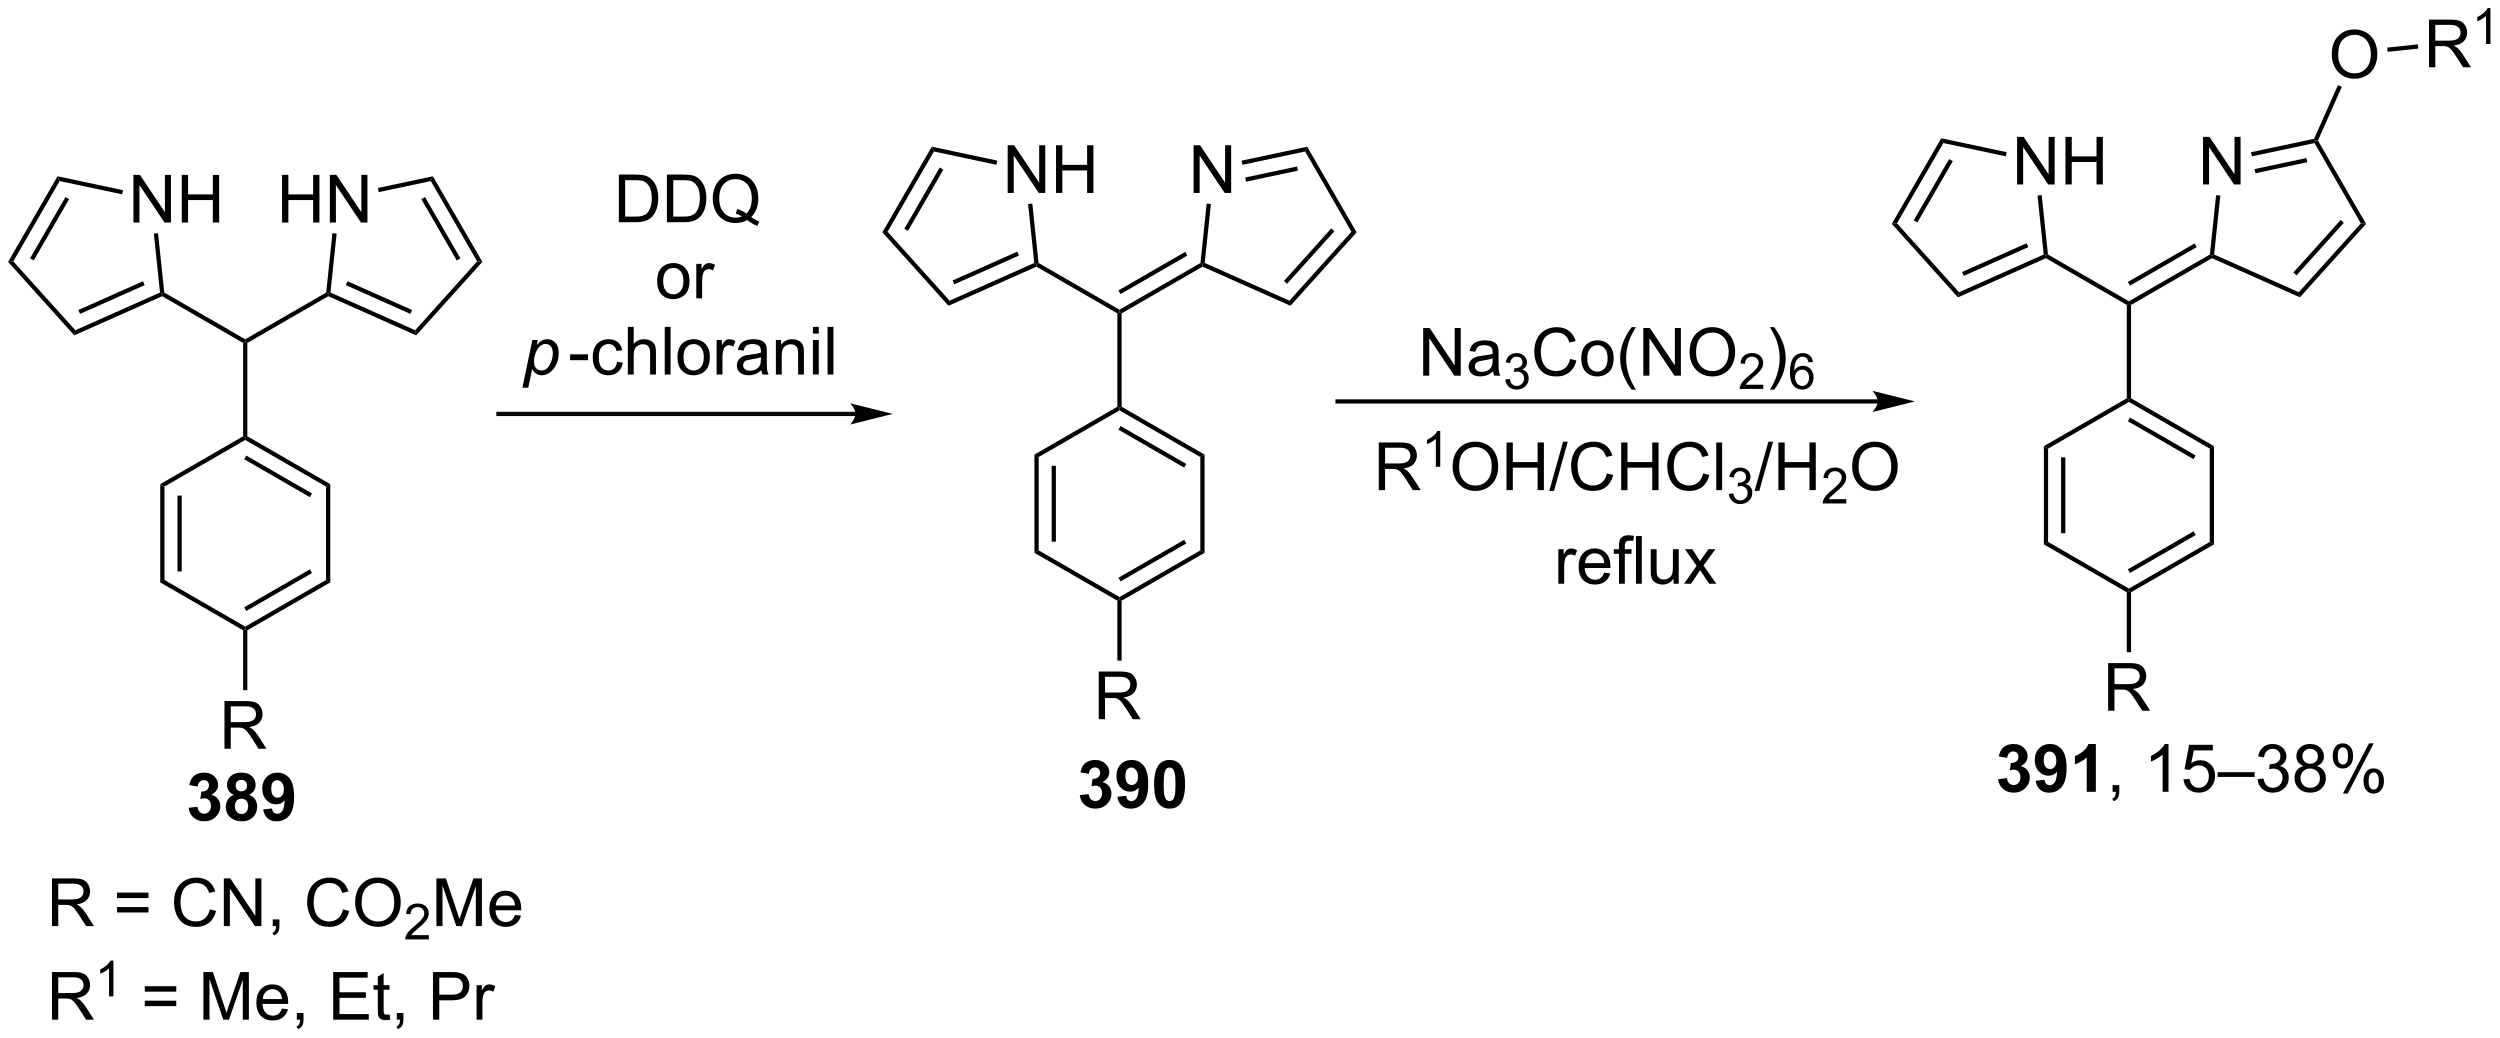 <?xml version="1.0" encoding="UTF-8"?>
<!DOCTYPE svg PUBLIC '-//W3C//DTD SVG 1.0//EN'
          'http://www.w3.org/TR/2001/REC-SVG-20010904/DTD/svg10.dtd'>
<svg stroke-dasharray="none" shape-rendering="auto" xmlns="http://www.w3.org/2000/svg" font-family="'Dialog'" text-rendering="auto" width="824" fill-opacity="1" color-interpolation="auto" color-rendering="auto" preserveAspectRatio="xMidYMid meet" font-size="12px" viewBox="0 0 824 342" fill="black" xmlns:xlink="http://www.w3.org/1999/xlink" stroke="black" image-rendering="auto" stroke-miterlimit="10" stroke-linecap="square" stroke-linejoin="miter" font-style="normal" stroke-width="1" height="342" stroke-dashoffset="0" font-weight="normal" stroke-opacity="1"
><!--Generated by the Batik Graphics2D SVG Generator--><defs id="genericDefs"
  /><g
  ><defs id="defs1"
    ><clipPath clipPathUnits="userSpaceOnUse" id="clipPath1"
      ><path d="M0.633 2.797 L309.446 2.797 L309.446 130.993 L0.633 130.993 L0.633 2.797 Z"
      /></clipPath
      ><clipPath clipPathUnits="userSpaceOnUse" id="clipPath2"
      ><path d="M-0.31 0.882 L-0.31 125.513 L299.916 125.513 L299.916 0.882 Z"
      /></clipPath
    ></defs
    ><g transform="scale(2.667,2.667) translate(-0.633,-2.797) matrix(1.029,0,0,1.029,0.952,1.89)"
    ><path d="M18.935 59.059 L19.445 59.354 L19.445 70.568 L18.935 70.862 ZM21.006 60.403 L21.006 69.519 L21.517 69.519 L21.517 60.403 Z" stroke="none" clip-path="url(#clipPath2)"
    /></g
    ><g transform="matrix(2.743,0,0,2.743,0.851,-2.419)"
    ><path d="M18.935 70.862 L19.445 70.568 L29.157 76.175 L29.157 76.469 L28.902 76.617 Z" stroke="none" clip-path="url(#clipPath2)"
    /></g
    ><g transform="matrix(2.743,0,0,2.743,0.851,-2.419)"
    ><path d="M29.412 76.617 L29.157 76.469 L29.157 76.175 L38.868 70.568 L39.379 70.862 ZM29.284 74.298 L37.18 69.74 L36.925 69.298 L29.029 73.856 Z" stroke="none" clip-path="url(#clipPath2)"
    /></g
    ><g transform="matrix(2.743,0,0,2.743,0.851,-2.419)"
    ><path d="M39.379 70.862 L38.868 70.568 L38.868 59.354 L39.379 59.059 Z" stroke="none" clip-path="url(#clipPath2)"
    /></g
    ><g transform="matrix(2.743,0,0,2.743,0.851,-2.419)"
    ><path d="M39.379 59.059 L38.868 59.354 L29.157 53.747 L29.157 53.452 L29.412 53.305 ZM37.18 60.182 L29.284 55.623 L29.029 56.065 L36.925 60.623 Z" stroke="none" clip-path="url(#clipPath2)"
    /></g
    ><g transform="matrix(2.743,0,0,2.743,0.851,-2.419)"
    ><path d="M28.902 53.305 L29.157 53.452 L29.157 53.747 L19.445 59.354 L18.935 59.059 Z" stroke="none" clip-path="url(#clipPath2)"
    /></g
    ><g transform="matrix(2.743,0,0,2.743,0.851,-2.419)"
    ><path d="M26.662 90.853 L26.662 85.126 L29.201 85.126 Q29.967 85.126 30.365 85.28 Q30.764 85.434 31.001 85.825 Q31.24 86.215 31.24 86.689 Q31.24 87.298 30.844 87.718 Q30.451 88.134 29.626 88.246 Q29.928 88.392 30.084 88.533 Q30.415 88.838 30.712 89.293 L31.709 90.853 L30.756 90.853 L29.998 89.66 Q29.665 89.145 29.449 88.871 Q29.235 88.598 29.066 88.489 Q28.896 88.379 28.719 88.338 Q28.592 88.309 28.297 88.309 L27.42 88.309 L27.42 90.853 L26.662 90.853 ZM27.42 87.653 L29.047 87.653 Q29.568 87.653 29.86 87.546 Q30.154 87.439 30.305 87.202 Q30.459 86.965 30.459 86.689 Q30.459 86.283 30.162 86.022 Q29.868 85.759 29.232 85.759 L27.42 85.759 L27.42 87.653 Z" stroke="none" clip-path="url(#clipPath2)"
    /></g
    ><g transform="matrix(2.743,0,0,2.743,0.851,-2.419)"
    ><path d="M28.902 76.617 L29.157 76.469 L29.412 76.617 L29.412 83.815 L28.902 83.815 Z" stroke="none" clip-path="url(#clipPath2)"
    /></g
    ><g transform="matrix(2.743,0,0,2.743,0.851,-2.419)"
    ><path d="M29.412 53.305 L29.157 53.452 L28.902 53.305 L28.902 42.091 L29.157 41.944 L29.412 42.091 Z" stroke="none" clip-path="url(#clipPath2)"
    /></g
    ><g transform="matrix(2.743,0,0,2.743,0.851,-2.419)"
    ><path d="M29.157 41.649 L29.157 41.944 L28.902 42.091 L19.175 36.475 L19.19 36.189 L19.43 36.033 Z" stroke="none" clip-path="url(#clipPath2)"
    /></g
    ><g transform="matrix(2.743,0,0,2.743,0.851,-2.419)"
    ><path d="M29.412 42.091 L29.157 41.944 L29.157 41.649 L38.883 36.033 L39.124 36.189 L39.139 36.475 Z" stroke="none" clip-path="url(#clipPath2)"
    /></g
    ><g transform="matrix(2.743,0,0,2.743,0.851,-2.419)"
    ><path d="M15.722 27.619 L15.722 21.892 L16.5 21.892 L19.508 26.387 L19.508 21.892 L20.235 21.892 L20.235 27.619 L19.456 27.619 L16.448 23.119 L16.448 27.619 L15.722 27.619 ZM21.53 27.619 L21.53 21.892 L22.288 21.892 L22.288 24.244 L25.264 24.244 L25.264 21.892 L26.022 21.892 L26.022 27.619 L25.264 27.619 L25.264 24.918 L22.288 24.918 L22.288 27.619 L21.53 27.619 Z" stroke="none" clip-path="url(#clipPath2)"
    /></g
    ><g transform="matrix(2.743,0,0,2.743,0.851,-2.419)"
    ><path d="M19.43 36.033 L19.19 36.189 L18.917 36.032 L18.173 28.949 L18.68 28.896 Z" stroke="none" clip-path="url(#clipPath2)"
    /></g
    ><g transform="matrix(2.743,0,0,2.743,0.851,-2.419)"
    ><path d="M14.471 23.735 L14.364 24.234 L6.858 22.639 L6.602 22.063 Z" stroke="none" clip-path="url(#clipPath2)"
    /></g
    ><g transform="matrix(2.743,0,0,2.743,0.851,-2.419)"
    ><path d="M6.602 22.063 L6.858 22.639 L1.289 32.285 L0.662 32.351 ZM7.551 24.562 L3.301 31.922 L3.743 32.178 L7.992 24.818 Z" stroke="none" clip-path="url(#clipPath2)"
    /></g
    ><g transform="matrix(2.743,0,0,2.743,0.851,-2.419)"
    ><path d="M0.662 32.351 L1.289 32.285 L8.742 40.562 L8.611 41.179 Z" stroke="none" clip-path="url(#clipPath2)"
    /></g
    ><g transform="matrix(2.743,0,0,2.743,0.851,-2.419)"
    ><path d="M8.611 41.179 L8.742 40.562 L18.917 36.032 L19.19 36.189 L19.175 36.475 ZM9.312 38.599 L17.076 35.142 L16.869 34.676 L9.105 38.133 Z" stroke="none" clip-path="url(#clipPath2)"
    /></g
    ><g transform="matrix(2.743,0,0,2.743,0.851,-2.419)"
    ><path d="M33.581 27.619 L33.581 21.892 L34.338 21.892 L34.338 24.244 L37.315 24.244 L37.315 21.892 L38.073 21.892 L38.073 27.619 L37.315 27.619 L37.315 24.918 L34.338 24.918 L34.338 27.619 L33.581 27.619 ZM39.327 27.619 L39.327 21.892 L40.105 21.892 L43.113 26.387 L43.113 21.892 L43.84 21.892 L43.84 27.619 L43.061 27.619 L40.053 23.119 L40.053 27.619 L39.327 27.619 Z" stroke="none" clip-path="url(#clipPath2)"
    /></g
    ><g transform="matrix(2.743,0,0,2.743,0.851,-2.419)"
    ><path d="M39.139 36.475 L39.124 36.189 L39.397 36.032 L49.572 40.562 L49.703 41.179 ZM41.237 35.142 L49.001 38.599 L49.209 38.133 L41.445 34.676 Z" stroke="none" clip-path="url(#clipPath2)"
    /></g
    ><g transform="matrix(2.743,0,0,2.743,0.851,-2.419)"
    ><path d="M49.703 41.179 L49.572 40.562 L57.025 32.285 L57.652 32.351 Z" stroke="none" clip-path="url(#clipPath2)"
    /></g
    ><g transform="matrix(2.743,0,0,2.743,0.851,-2.419)"
    ><path d="M57.652 32.351 L57.025 32.285 L51.456 22.639 L51.712 22.063 ZM55.013 31.922 L50.763 24.562 L50.321 24.818 L54.571 32.178 Z" stroke="none" clip-path="url(#clipPath2)"
    /></g
    ><g transform="matrix(2.743,0,0,2.743,0.851,-2.419)"
    ><path d="M51.712 22.063 L51.456 22.639 L45.199 23.969 L45.093 23.47 Z" stroke="none" clip-path="url(#clipPath2)"
    /></g
    ><g transform="matrix(2.743,0,0,2.743,0.851,-2.419)"
    ><path d="M39.634 28.896 L40.141 28.949 L39.397 36.032 L39.124 36.189 L38.883 36.033 Z" stroke="none" clip-path="url(#clipPath2)"
    /></g
    ><g transform="matrix(2.743,0,0,2.743,0.851,-2.419)"
    ><path d="M102.494 50.363 L59.587 50.363 L59.332 50.363 L59.332 50.873 L59.587 50.873 L102.494 50.873 L102.749 50.873 L102.749 50.363 L102.494 50.363 ZM106.959 50.618 L101.856 49.343 C101.856 49.343 102.494 50.06 102.494 50.618 C102.494 51.176 101.856 51.894 101.856 51.894 Z" stroke="none" clip-path="url(#clipPath2)"
    /></g
    ><g transform="matrix(2.743,0,0,2.743,0.851,-2.419)"
    ><path d="M74.052 27.583 L74.052 21.857 L76.026 21.857 Q76.692 21.857 77.044 21.938 Q77.536 22.052 77.885 22.349 Q78.338 22.732 78.562 23.328 Q78.786 23.922 78.786 24.688 Q78.786 25.341 78.632 25.846 Q78.481 26.349 78.242 26.68 Q78.005 27.008 77.721 27.198 Q77.44 27.388 77.039 27.487 Q76.638 27.583 76.119 27.583 L74.052 27.583 ZM74.809 26.906 L76.033 26.906 Q76.599 26.906 76.921 26.802 Q77.244 26.695 77.434 26.505 Q77.705 26.234 77.854 25.781 Q78.005 25.326 78.005 24.677 Q78.005 23.779 77.71 23.297 Q77.416 22.813 76.994 22.648 Q76.69 22.531 76.013 22.531 L74.809 22.531 L74.809 26.906 ZM79.829 27.583 L79.829 21.857 L81.803 21.857 Q82.47 21.857 82.821 21.938 Q83.313 22.052 83.662 22.349 Q84.115 22.732 84.339 23.328 Q84.563 23.922 84.563 24.688 Q84.563 25.341 84.41 25.846 Q84.259 26.349 84.019 26.68 Q83.782 27.008 83.498 27.198 Q83.217 27.388 82.816 27.487 Q82.415 27.583 81.897 27.583 L79.829 27.583 ZM80.587 26.906 L81.811 26.906 Q82.376 26.906 82.699 26.802 Q83.022 26.695 83.212 26.505 Q83.483 26.234 83.631 25.781 Q83.782 25.326 83.782 24.677 Q83.782 23.779 83.488 23.297 Q83.194 22.813 82.772 22.648 Q82.467 22.531 81.79 22.531 L80.587 22.531 L80.587 26.906 ZM89.947 26.969 Q90.474 27.333 90.919 27.5 L90.697 28.029 Q90.08 27.807 89.466 27.326 Q88.83 27.682 88.059 27.682 Q87.283 27.682 86.651 27.307 Q86.018 26.93 85.674 26.25 Q85.333 25.57 85.333 24.719 Q85.333 23.872 85.677 23.177 Q86.02 22.482 86.656 22.12 Q87.291 21.755 88.075 21.755 Q88.869 21.755 89.505 22.133 Q90.143 22.508 90.476 23.188 Q90.809 23.865 90.809 24.716 Q90.809 25.422 90.593 25.987 Q90.38 26.552 89.947 26.969 ZM88.278 26 Q88.934 26.185 89.362 26.547 Q90.028 25.938 90.028 24.716 Q90.028 24.021 89.791 23.503 Q89.557 22.982 89.101 22.695 Q88.645 22.406 88.08 22.406 Q87.231 22.406 86.671 22.987 Q86.114 23.568 86.114 24.719 Q86.114 25.836 86.666 26.435 Q87.221 27.031 88.08 27.031 Q88.487 27.031 88.846 26.88 Q88.489 26.648 88.096 26.552 L88.278 26 Z" stroke="none" clip-path="url(#clipPath2)"
    /></g
    ><g transform="matrix(2.743,0,0,2.743,0.851,-2.419)"
    ><path d="M78.651 34.658 Q78.651 33.507 79.292 32.952 Q79.828 32.491 80.597 32.491 Q81.453 32.491 81.995 33.051 Q82.539 33.611 82.539 34.601 Q82.539 35.4 82.297 35.861 Q82.058 36.319 81.599 36.575 Q81.141 36.827 80.597 36.827 Q79.727 36.827 79.188 36.27 Q78.651 35.71 78.651 34.658 ZM79.375 34.658 Q79.375 35.455 79.722 35.853 Q80.07 36.249 80.597 36.249 Q81.12 36.249 81.466 35.851 Q81.815 35.452 81.815 34.634 Q81.815 33.866 81.466 33.47 Q81.117 33.072 80.597 33.072 Q80.07 33.072 79.722 33.468 Q79.375 33.861 79.375 34.658 ZM83.356 36.733 L83.356 32.585 L83.989 32.585 L83.989 33.213 Q84.231 32.773 84.434 32.632 Q84.639 32.491 84.887 32.491 Q85.241 32.491 85.608 32.718 L85.366 33.369 Q85.108 33.218 84.85 33.218 Q84.621 33.218 84.436 33.356 Q84.254 33.494 84.176 33.741 Q84.059 34.116 84.059 34.562 L84.059 36.733 L83.356 36.733 Z" stroke="none" clip-path="url(#clipPath2)"
    /></g
    ><g transform="matrix(2.743,0,0,2.743,0.851,-2.419)"
    ><path d="M62.458 47.474 L63.658 41.735 L64.312 41.735 L64.19 42.313 Q64.554 41.933 64.841 41.787 Q65.127 41.641 65.448 41.641 Q66.041 41.641 66.432 42.074 Q66.823 42.503 66.823 43.308 Q66.823 43.956 66.606 44.49 Q66.393 45.024 66.08 45.349 Q65.768 45.672 65.448 45.826 Q65.127 45.977 64.791 45.977 Q64.046 45.977 63.635 45.219 L63.166 47.474 L62.458 47.474 ZM63.859 44.188 Q63.859 44.652 63.924 44.831 Q64.023 45.087 64.244 45.243 Q64.468 45.399 64.76 45.399 Q65.369 45.399 65.744 44.714 Q66.119 44.027 66.119 43.313 Q66.119 42.784 65.867 42.498 Q65.617 42.212 65.242 42.212 Q64.971 42.212 64.739 42.355 Q64.51 42.495 64.312 42.779 Q64.117 43.063 63.987 43.474 Q63.859 43.883 63.859 44.188 Z" stroke="none" clip-path="url(#clipPath2)"
    /></g
    ><g transform="matrix(2.743,0,0,2.743,0.851,-2.419)"
    ><path d="M68.194 44.165 L68.194 43.456 L70.353 43.456 L70.353 44.165 L68.194 44.165 ZM73.837 44.363 L74.529 44.454 Q74.415 45.167 73.949 45.574 Q73.483 45.977 72.803 45.977 Q71.951 45.977 71.433 45.42 Q70.915 44.863 70.915 43.824 Q70.915 43.152 71.136 42.649 Q71.36 42.144 71.816 41.894 Q72.272 41.641 72.806 41.641 Q73.483 41.641 73.912 41.982 Q74.342 42.324 74.462 42.954 L73.779 43.058 Q73.681 42.641 73.433 42.43 Q73.186 42.219 72.834 42.219 Q72.303 42.219 71.97 42.599 Q71.639 42.98 71.639 43.805 Q71.639 44.641 71.959 45.021 Q72.279 45.399 72.795 45.399 Q73.209 45.399 73.485 45.146 Q73.764 44.891 73.837 44.363 ZM75.131 45.883 L75.131 40.157 L75.834 40.157 L75.834 42.212 Q76.326 41.641 77.076 41.641 Q77.537 41.641 77.876 41.824 Q78.217 42.003 78.363 42.324 Q78.509 42.644 78.509 43.253 L78.509 45.883 L77.806 45.883 L77.806 43.253 Q77.806 42.727 77.576 42.488 Q77.35 42.245 76.931 42.245 Q76.618 42.245 76.342 42.409 Q76.069 42.571 75.951 42.849 Q75.834 43.126 75.834 43.613 L75.834 45.883 L75.131 45.883 ZM79.565 45.883 L79.565 40.157 L80.268 40.157 L80.268 45.883 L79.565 45.883 ZM81.095 43.808 Q81.095 42.657 81.735 42.102 Q82.272 41.641 83.04 41.641 Q83.897 41.641 84.438 42.201 Q84.983 42.761 84.983 43.751 Q84.983 44.55 84.74 45.011 Q84.501 45.469 84.043 45.724 Q83.584 45.977 83.04 45.977 Q82.17 45.977 81.631 45.42 Q81.095 44.86 81.095 43.808 ZM81.819 43.808 Q81.819 44.605 82.165 45.003 Q82.514 45.399 83.04 45.399 Q83.563 45.399 83.91 45.001 Q84.259 44.602 84.259 43.784 Q84.259 43.016 83.91 42.62 Q83.561 42.222 83.04 42.222 Q82.514 42.222 82.165 42.618 Q81.819 43.011 81.819 43.808 ZM85.799 45.883 L85.799 41.735 L86.432 41.735 L86.432 42.363 Q86.674 41.922 86.877 41.782 Q87.083 41.641 87.33 41.641 Q87.684 41.641 88.052 41.868 L87.809 42.519 Q87.552 42.368 87.294 42.368 Q87.065 42.368 86.88 42.506 Q86.698 42.644 86.619 42.891 Q86.502 43.266 86.502 43.712 L86.502 45.883 L85.799 45.883 ZM91.177 45.37 Q90.786 45.704 90.424 45.842 Q90.065 45.977 89.651 45.977 Q88.966 45.977 88.599 45.644 Q88.231 45.308 88.231 44.79 Q88.231 44.485 88.369 44.232 Q88.51 43.98 88.734 43.829 Q88.958 43.675 89.239 43.597 Q89.448 43.542 89.864 43.493 Q90.716 43.391 91.119 43.251 Q91.122 43.105 91.122 43.066 Q91.122 42.636 90.924 42.462 Q90.653 42.222 90.122 42.222 Q89.627 42.222 89.39 42.396 Q89.153 42.571 89.041 43.011 L88.354 42.917 Q88.448 42.477 88.661 42.206 Q88.877 41.933 89.284 41.787 Q89.69 41.641 90.224 41.641 Q90.755 41.641 91.085 41.766 Q91.419 41.891 91.575 42.081 Q91.731 42.269 91.794 42.558 Q91.83 42.738 91.83 43.206 L91.83 44.144 Q91.83 45.126 91.875 45.386 Q91.919 45.644 92.052 45.883 L91.317 45.883 Q91.208 45.665 91.177 45.37 ZM91.119 43.8 Q90.737 43.956 89.971 44.066 Q89.536 44.128 89.356 44.206 Q89.177 44.284 89.078 44.435 Q88.981 44.587 88.981 44.769 Q88.981 45.05 89.195 45.238 Q89.409 45.425 89.817 45.425 Q90.224 45.425 90.539 45.248 Q90.856 45.071 91.005 44.761 Q91.119 44.524 91.119 44.058 L91.119 43.8 ZM92.92 45.883 L92.92 41.735 L93.553 41.735 L93.553 42.324 Q94.009 41.641 94.873 41.641 Q95.248 41.641 95.561 41.777 Q95.876 41.909 96.032 42.128 Q96.188 42.347 96.251 42.649 Q96.29 42.844 96.29 43.331 L96.29 45.883 L95.587 45.883 L95.587 43.36 Q95.587 42.93 95.504 42.717 Q95.423 42.503 95.214 42.378 Q95.006 42.251 94.725 42.251 Q94.274 42.251 93.949 42.537 Q93.623 42.821 93.623 43.618 L93.623 45.883 L92.92 45.883 ZM97.372 40.964 L97.372 40.157 L98.075 40.157 L98.075 40.964 L97.372 40.964 ZM97.372 45.883 L97.372 41.735 L98.075 41.735 L98.075 45.883 L97.372 45.883 ZM99.131 45.883 L99.131 40.157 L99.834 40.157 L99.834 45.883 L99.131 45.883 Z" stroke="none" clip-path="url(#clipPath2)"
    /></g
    ><g transform="matrix(2.743,0,0,2.743,0.851,-2.419)"
    ><path d="M123.987 55.507 L124.498 55.801 L124.498 67.015 L123.987 67.31 ZM126.059 56.85 L126.059 65.967 L126.569 65.967 L126.569 56.85 Z" stroke="none" clip-path="url(#clipPath2)"
    /></g
    ><g transform="matrix(2.743,0,0,2.743,0.851,-2.419)"
    ><path d="M123.987 67.31 L124.498 67.015 L134.209 72.622 L134.209 72.917 L133.954 73.064 Z" stroke="none" clip-path="url(#clipPath2)"
    /></g
    ><g transform="matrix(2.743,0,0,2.743,0.851,-2.419)"
    ><path d="M134.464 73.064 L134.209 72.917 L134.209 72.622 L143.921 67.015 L144.431 67.31 ZM134.337 70.746 L142.232 66.188 L141.977 65.746 L134.082 70.304 Z" stroke="none" clip-path="url(#clipPath2)"
    /></g
    ><g transform="matrix(2.743,0,0,2.743,0.851,-2.419)"
    ><path d="M144.431 67.31 L143.921 67.015 L143.921 55.801 L144.431 55.507 Z" stroke="none" clip-path="url(#clipPath2)"
    /></g
    ><g transform="matrix(2.743,0,0,2.743,0.851,-2.419)"
    ><path d="M144.431 55.507 L143.921 55.801 L134.209 50.194 L134.209 49.9 L134.464 49.752 ZM142.232 56.629 L134.337 52.071 L134.082 52.513 L141.977 57.071 Z" stroke="none" clip-path="url(#clipPath2)"
    /></g
    ><g transform="matrix(2.743,0,0,2.743,0.851,-2.419)"
    ><path d="M133.954 49.752 L134.209 49.9 L134.209 50.194 L124.498 55.801 L123.987 55.507 Z" stroke="none" clip-path="url(#clipPath2)"
    /></g
    ><g transform="matrix(2.743,0,0,2.743,0.851,-2.419)"
    ><path d="M131.714 87.301 L131.714 81.574 L134.254 81.574 Q135.019 81.574 135.418 81.728 Q135.816 81.881 136.053 82.272 Q136.293 82.663 136.293 83.137 Q136.293 83.746 135.897 84.165 Q135.504 84.582 134.678 84.694 Q134.98 84.84 135.136 84.98 Q135.467 85.285 135.764 85.741 L136.761 87.301 L135.808 87.301 L135.05 86.108 Q134.717 85.592 134.501 85.319 Q134.287 85.046 134.118 84.936 Q133.949 84.827 133.772 84.785 Q133.644 84.756 133.35 84.756 L132.472 84.756 L132.472 87.301 L131.714 87.301 ZM132.472 84.1 L134.1 84.1 Q134.621 84.1 134.912 83.993 Q135.207 83.887 135.358 83.65 Q135.511 83.413 135.511 83.137 Q135.511 82.73 135.214 82.47 Q134.92 82.207 134.285 82.207 L132.472 82.207 L132.472 84.1 Z" stroke="none" clip-path="url(#clipPath2)"
    /></g
    ><g transform="matrix(2.743,0,0,2.743,0.851,-2.419)"
    ><path d="M133.954 73.064 L134.209 72.917 L134.464 73.064 L134.464 80.262 L133.954 80.262 Z" stroke="none" clip-path="url(#clipPath2)"
    /></g
    ><g transform="matrix(2.743,0,0,2.743,0.851,-2.419)"
    ><path d="M134.464 49.752 L134.209 49.9 L133.954 49.752 L133.954 38.538 L134.209 38.391 L134.464 38.538 Z" stroke="none" clip-path="url(#clipPath2)"
    /></g
    ><g transform="matrix(2.743,0,0,2.743,0.851,-2.419)"
    ><path d="M134.209 38.096 L134.209 38.391 L133.954 38.538 L124.228 32.923 L124.243 32.637 L124.483 32.481 Z" stroke="none" clip-path="url(#clipPath2)"
    /></g
    ><g transform="matrix(2.743,0,0,2.743,0.851,-2.419)"
    ><path d="M134.464 38.538 L134.209 38.391 L134.209 38.096 L143.936 32.481 L144.176 32.637 L144.191 32.923 ZM134.337 36.22 L142.354 31.591 L142.099 31.149 L134.082 35.778 Z" stroke="none" clip-path="url(#clipPath2)"
    /></g
    ><g transform="matrix(2.743,0,0,2.743,0.851,-2.419)"
    ><path d="M120.774 24.066 L120.774 18.34 L121.552 18.34 L124.56 22.834 L124.56 18.34 L125.287 18.34 L125.287 24.066 L124.508 24.066 L121.5 19.566 L121.5 24.066 L120.774 24.066 ZM126.582 24.066 L126.582 18.34 L127.34 18.34 L127.34 20.691 L130.317 20.691 L130.317 18.34 L131.075 18.34 L131.075 24.066 L130.317 24.066 L130.317 21.366 L127.34 21.366 L127.34 24.066 L126.582 24.066 Z" stroke="none" clip-path="url(#clipPath2)"
    /></g
    ><g transform="matrix(2.743,0,0,2.743,0.851,-2.419)"
    ><path d="M124.483 32.481 L124.243 32.637 L123.969 32.479 L123.225 25.397 L123.733 25.343 Z" stroke="none" clip-path="url(#clipPath2)"
    /></g
    ><g transform="matrix(2.743,0,0,2.743,0.851,-2.419)"
    ><path d="M119.523 20.183 L119.417 20.682 L111.911 19.086 L111.654 18.51 Z" stroke="none" clip-path="url(#clipPath2)"
    /></g
    ><g transform="matrix(2.743,0,0,2.743,0.851,-2.419)"
    ><path d="M111.654 18.51 L111.911 19.086 L106.342 28.732 L105.714 28.798 ZM112.603 21.01 L108.354 28.37 L108.796 28.625 L113.045 21.265 Z" stroke="none" clip-path="url(#clipPath2)"
    /></g
    ><g transform="matrix(2.743,0,0,2.743,0.851,-2.419)"
    ><path d="M105.714 28.798 L106.342 28.732 L113.794 37.009 L113.663 37.626 Z" stroke="none" clip-path="url(#clipPath2)"
    /></g
    ><g transform="matrix(2.743,0,0,2.743,0.851,-2.419)"
    ><path d="M113.663 37.626 L113.794 37.009 L123.969 32.479 L124.243 32.637 L124.228 32.923 ZM114.365 35.046 L122.129 31.59 L121.921 31.123 L114.157 34.58 Z" stroke="none" clip-path="url(#clipPath2)"
    /></g
    ><g transform="matrix(2.743,0,0,2.743,0.851,-2.419)"
    ><path d="M143.113 24.066 L143.113 18.34 L143.892 18.34 L146.9 22.834 L146.9 18.34 L147.626 18.34 L147.626 24.066 L146.848 24.066 L143.84 19.566 L143.84 24.066 L143.113 24.066 Z" stroke="none" clip-path="url(#clipPath2)"
    /></g
    ><g transform="matrix(2.743,0,0,2.743,0.851,-2.419)"
    ><path d="M144.191 32.923 L144.176 32.637 L144.449 32.479 L154.624 37.009 L154.755 37.626 Z" stroke="none" clip-path="url(#clipPath2)"
    /></g
    ><g transform="matrix(2.743,0,0,2.743,0.851,-2.419)"
    ><path d="M154.755 37.626 L154.624 37.009 L162.077 28.732 L162.704 28.798 ZM154.347 34.984 L160.034 28.668 L159.654 28.327 L153.968 34.642 Z" stroke="none" clip-path="url(#clipPath2)"
    /></g
    ><g transform="matrix(2.743,0,0,2.743,0.851,-2.419)"
    ><path d="M162.704 28.798 L162.077 28.732 L156.508 19.086 L156.764 18.51 Z" stroke="none" clip-path="url(#clipPath2)"
    /></g
    ><g transform="matrix(2.743,0,0,2.743,0.851,-2.419)"
    ><path d="M156.764 18.51 L156.508 19.086 L148.986 20.685 L148.88 20.186 ZM155.542 20.888 L149.311 22.212 L149.417 22.712 L155.648 21.387 Z" stroke="none" clip-path="url(#clipPath2)"
    /></g
    ><g transform="matrix(2.743,0,0,2.743,0.851,-2.419)"
    ><path d="M144.686 25.343 L145.194 25.397 L144.449 32.479 L144.176 32.637 L143.936 32.481 Z" stroke="none" clip-path="url(#clipPath2)"
    /></g
    ><g transform="matrix(2.743,0,0,2.743,0.851,-2.419)"
    ><path d="M225.323 48.863 L160.412 48.863 L160.157 48.863 L160.157 49.373 L160.412 49.373 L225.323 49.373 L225.578 49.373 L225.578 48.863 L225.323 48.863 ZM229.787 49.118 L224.685 47.843 C224.685 47.843 225.323 48.56 225.323 49.118 C225.323 49.676 224.685 50.394 224.685 50.394 Z" stroke="none" clip-path="url(#clipPath2)"
    /></g
    ><g transform="matrix(2.743,0,0,2.743,0.851,-2.419)"
    ><path d="M165.365 59.776 L165.365 54.049 L167.904 54.049 Q168.67 54.049 169.068 54.203 Q169.467 54.356 169.704 54.747 Q169.943 55.138 169.943 55.612 Q169.943 56.221 169.548 56.64 Q169.154 57.057 168.329 57.169 Q168.631 57.315 168.787 57.456 Q169.118 57.76 169.415 58.216 L170.412 59.776 L169.459 59.776 L168.701 58.583 Q168.368 58.068 168.152 57.794 Q167.938 57.521 167.769 57.411 Q167.6 57.302 167.423 57.26 Q167.295 57.231 167.001 57.231 L166.123 57.231 L166.123 59.776 L165.365 59.776 ZM166.123 56.575 L167.751 56.575 Q168.272 56.575 168.563 56.468 Q168.857 56.362 169.008 56.125 Q169.162 55.888 169.162 55.612 Q169.162 55.206 168.865 54.945 Q168.571 54.682 167.935 54.682 L166.123 54.682 L166.123 56.575 Z" stroke="none" clip-path="url(#clipPath2)"
    /></g
    ><g transform="matrix(2.743,0,0,2.743,0.851,-2.419)"
    ><path d="M172.749 56.976 L172.221 56.976 L172.221 53.614 Q172.03 53.796 171.721 53.978 Q171.413 54.159 171.167 54.251 L171.167 53.741 Q171.608 53.532 171.938 53.237 Q172.27 52.941 172.409 52.663 L172.749 52.663 L172.749 56.976 Z" stroke="none" clip-path="url(#clipPath2)"
    /></g
    ><g transform="matrix(2.743,0,0,2.743,0.851,-2.419)"
    ><path d="M174.237 56.987 Q174.237 55.56 175.003 54.755 Q175.769 53.948 176.98 53.948 Q177.771 53.948 178.407 54.328 Q179.045 54.706 179.378 55.383 Q179.714 56.06 179.714 56.919 Q179.714 57.791 179.362 58.479 Q179.011 59.166 178.365 59.521 Q177.722 59.875 176.974 59.875 Q176.167 59.875 175.529 59.484 Q174.894 59.091 174.565 58.416 Q174.237 57.739 174.237 56.987 ZM175.019 56.997 Q175.019 58.034 175.573 58.63 Q176.131 59.224 176.972 59.224 Q177.826 59.224 178.378 58.622 Q178.933 58.021 178.933 56.916 Q178.933 56.216 178.696 55.695 Q178.459 55.174 178.003 54.888 Q177.55 54.599 176.982 54.599 Q176.177 54.599 175.597 55.153 Q175.019 55.706 175.019 56.997 ZM180.713 59.776 L180.713 54.049 L181.47 54.049 L181.47 56.401 L184.447 56.401 L184.447 54.049 L185.205 54.049 L185.205 59.776 L184.447 59.776 L184.447 57.075 L181.47 57.075 L181.47 59.776 L180.713 59.776 ZM185.849 59.875 L187.511 53.95 L188.073 53.95 L186.417 59.875 L185.849 59.875 ZM192.775 57.768 L193.533 57.958 Q193.296 58.893 192.676 59.385 Q192.056 59.875 191.163 59.875 Q190.236 59.875 189.655 59.497 Q189.077 59.12 188.773 58.406 Q188.47 57.69 188.47 56.87 Q188.47 55.974 188.811 55.31 Q189.155 54.643 189.786 54.297 Q190.416 53.95 191.173 53.95 Q192.033 53.95 192.619 54.388 Q193.205 54.825 193.436 55.62 L192.689 55.794 Q192.491 55.169 192.111 54.885 Q191.733 54.599 191.158 54.599 Q190.499 54.599 190.054 54.916 Q189.611 55.231 189.431 55.765 Q189.252 56.299 189.252 56.864 Q189.252 57.596 189.465 58.14 Q189.679 58.685 190.127 58.956 Q190.577 59.224 191.101 59.224 Q191.736 59.224 192.176 58.856 Q192.619 58.489 192.775 57.768 ZM194.49 59.776 L194.49 54.049 L195.248 54.049 L195.248 56.401 L198.224 56.401 L198.224 54.049 L198.982 54.049 L198.982 59.776 L198.224 59.776 L198.224 57.075 L195.248 57.075 L195.248 59.776 L194.49 59.776 ZM204.33 57.768 L205.088 57.958 Q204.851 58.893 204.231 59.385 Q203.611 59.875 202.718 59.875 Q201.791 59.875 201.21 59.497 Q200.632 59.12 200.327 58.406 Q200.025 57.69 200.025 56.87 Q200.025 55.974 200.366 55.31 Q200.71 54.643 201.34 54.297 Q201.97 53.95 202.728 53.95 Q203.588 53.95 204.173 54.388 Q204.76 54.825 204.991 55.62 L204.244 55.794 Q204.046 55.169 203.666 54.885 Q203.288 54.599 202.713 54.599 Q202.054 54.599 201.608 54.916 Q201.166 55.231 200.986 55.765 Q200.806 56.299 200.806 56.864 Q200.806 57.596 201.02 58.14 Q201.233 58.685 201.681 58.956 Q202.132 59.224 202.655 59.224 Q203.291 59.224 203.731 58.856 Q204.173 58.489 204.33 57.768 ZM205.917 59.776 L205.917 54.049 L206.62 54.049 L206.62 59.776 L205.917 59.776 Z" stroke="none" clip-path="url(#clipPath2)"
    /></g
    ><g transform="matrix(2.743,0,0,2.743,0.851,-2.419)"
    ><path d="M207.433 60.241 L207.961 60.171 Q208.052 60.62 208.269 60.817 Q208.488 61.014 208.802 61.014 Q209.173 61.014 209.429 60.757 Q209.687 60.499 209.687 60.118 Q209.687 59.755 209.449 59.52 Q209.213 59.284 208.845 59.284 Q208.697 59.284 208.474 59.343 L208.533 58.88 Q208.586 58.886 208.617 58.886 Q208.955 58.886 209.224 58.71 Q209.494 58.534 209.494 58.167 Q209.494 57.878 209.297 57.688 Q209.101 57.497 208.791 57.497 Q208.482 57.497 208.277 57.69 Q208.072 57.884 208.013 58.27 L207.486 58.177 Q207.584 57.645 207.925 57.354 Q208.269 57.063 208.779 57.063 Q209.131 57.063 209.425 57.214 Q209.722 57.364 209.879 57.626 Q210.035 57.886 210.035 58.178 Q210.035 58.458 209.884 58.686 Q209.736 58.915 209.443 59.05 Q209.824 59.138 210.035 59.415 Q210.246 59.69 210.246 60.106 Q210.246 60.669 209.836 61.061 Q209.425 61.452 208.798 61.452 Q208.234 61.452 207.859 61.116 Q207.486 60.778 207.433 60.241 Z" stroke="none" clip-path="url(#clipPath2)"
    /></g
    ><g transform="matrix(2.743,0,0,2.743,0.851,-2.419)"
    ><path d="M210.518 59.875 L212.18 53.95 L212.742 53.95 L211.086 59.875 L210.518 59.875 ZM213.381 59.776 L213.381 54.049 L214.139 54.049 L214.139 56.401 L217.116 56.401 L217.116 54.049 L217.874 54.049 L217.874 59.776 L217.116 59.776 L217.116 57.075 L214.139 57.075 L214.139 59.776 L213.381 59.776 Z" stroke="none" clip-path="url(#clipPath2)"
    /></g
    ><g transform="matrix(2.743,0,0,2.743,0.851,-2.419)"
    ><path d="M221.54 60.868 L221.54 61.376 L218.7 61.376 Q218.694 61.184 218.762 61.009 Q218.87 60.72 219.108 60.438 Q219.348 60.157 219.799 59.788 Q220.499 59.214 220.745 58.878 Q220.991 58.542 220.991 58.243 Q220.991 57.931 220.766 57.716 Q220.544 57.499 220.182 57.499 Q219.801 57.499 219.573 57.727 Q219.344 57.956 219.342 58.36 L218.799 58.306 Q218.856 57.698 219.219 57.382 Q219.583 57.063 220.194 57.063 Q220.813 57.063 221.173 57.407 Q221.534 57.749 221.534 58.255 Q221.534 58.513 221.428 58.763 Q221.323 59.011 221.077 59.286 Q220.833 59.561 220.264 60.042 Q219.79 60.44 219.655 60.583 Q219.52 60.725 219.432 60.868 L221.54 60.868 Z" stroke="none" clip-path="url(#clipPath2)"
    /></g
    ><g transform="matrix(2.743,0,0,2.743,0.851,-2.419)"
    ><path d="M222.243 56.987 Q222.243 55.56 223.009 54.755 Q223.774 53.948 224.985 53.948 Q225.777 53.948 226.412 54.328 Q227.05 54.706 227.384 55.383 Q227.72 56.06 227.72 56.919 Q227.72 57.791 227.368 58.479 Q227.017 59.166 226.371 59.521 Q225.728 59.875 224.98 59.875 Q224.173 59.875 223.535 59.484 Q222.899 59.091 222.571 58.416 Q222.243 57.739 222.243 56.987 ZM223.024 56.997 Q223.024 58.034 223.579 58.63 Q224.136 59.224 224.978 59.224 Q225.832 59.224 226.384 58.622 Q226.939 58.021 226.939 56.916 Q226.939 56.216 226.702 55.695 Q226.465 55.174 226.009 54.888 Q225.556 54.599 224.988 54.599 Q224.183 54.599 223.603 55.153 Q223.024 55.706 223.024 56.997 Z" stroke="none" clip-path="url(#clipPath2)"
    /></g
    ><g transform="matrix(2.743,0,0,2.743,0.851,-2.419)"
    ><path d="M186.941 71.026 L186.941 66.877 L187.574 66.877 L187.574 67.505 Q187.816 67.065 188.019 66.924 Q188.225 66.784 188.472 66.784 Q188.826 66.784 189.194 67.01 L188.951 67.661 Q188.694 67.51 188.436 67.51 Q188.207 67.51 188.022 67.648 Q187.839 67.786 187.761 68.034 Q187.644 68.409 187.644 68.854 L187.644 71.026 L186.941 71.026 ZM192.451 69.69 L193.178 69.778 Q193.006 70.416 192.54 70.768 Q192.076 71.12 191.355 71.12 Q190.444 71.12 189.91 70.56 Q189.378 69.997 189.378 68.987 Q189.378 67.94 189.917 67.362 Q190.457 66.784 191.316 66.784 Q192.147 66.784 192.673 67.351 Q193.201 67.916 193.201 68.942 Q193.201 69.005 193.199 69.13 L190.105 69.13 Q190.144 69.815 190.49 70.18 Q190.839 70.541 191.358 70.541 Q191.746 70.541 192.019 70.338 Q192.292 70.135 192.451 69.69 ZM190.144 68.552 L192.459 68.552 Q192.412 68.028 192.194 67.768 Q191.858 67.362 191.324 67.362 Q190.839 67.362 190.509 67.687 Q190.178 68.01 190.144 68.552 ZM194.229 71.026 L194.229 67.424 L193.609 67.424 L193.609 66.877 L194.229 66.877 L194.229 66.435 Q194.229 66.018 194.304 65.815 Q194.406 65.541 194.661 65.372 Q194.916 65.2 195.377 65.2 Q195.674 65.2 196.033 65.271 L195.929 65.885 Q195.71 65.846 195.515 65.846 Q195.195 65.846 195.062 65.984 Q194.929 66.12 194.929 66.495 L194.929 66.877 L195.737 66.877 L195.737 67.424 L194.929 67.424 L194.929 71.026 L194.229 71.026 ZM196.269 71.026 L196.269 65.299 L196.972 65.299 L196.972 71.026 L196.269 71.026 ZM200.781 71.026 L200.781 70.416 Q200.296 71.12 199.463 71.12 Q199.096 71.12 198.778 70.979 Q198.46 70.838 198.304 70.625 Q198.151 70.411 198.088 70.104 Q198.046 69.896 198.046 69.448 L198.046 66.877 L198.75 66.877 L198.75 69.177 Q198.75 69.729 198.791 69.919 Q198.859 70.198 199.072 70.356 Q199.289 70.513 199.604 70.513 Q199.921 70.513 200.197 70.351 Q200.476 70.19 200.591 69.911 Q200.705 69.63 200.705 69.099 L200.705 66.877 L201.408 66.877 L201.408 71.026 L200.781 71.026 ZM202.042 71.026 L203.558 68.87 L202.155 66.877 L203.035 66.877 L203.67 67.849 Q203.85 68.127 203.959 68.315 Q204.131 68.057 204.277 67.856 L204.975 66.877 L205.816 66.877 L204.381 68.831 L205.925 71.026 L205.061 71.026 L204.209 69.737 L203.983 69.388 L202.894 71.026 L202.042 71.026 Z" stroke="none" clip-path="url(#clipPath2)"
    /></g
    ><g transform="matrix(2.743,0,0,2.743,0.851,-2.419)"
    ><path d="M170.7 46.019 L170.7 40.293 L171.478 40.293 L174.486 44.788 L174.486 40.293 L175.213 40.293 L175.213 46.019 L174.434 46.019 L171.426 41.519 L171.426 46.019 L170.7 46.019 ZM179.102 45.506 Q178.711 45.84 178.349 45.978 Q177.99 46.113 177.576 46.113 Q176.891 46.113 176.524 45.78 Q176.157 45.444 176.157 44.925 Q176.157 44.621 176.295 44.368 Q176.435 44.116 176.659 43.965 Q176.883 43.811 177.165 43.733 Q177.373 43.678 177.79 43.629 Q178.641 43.527 179.045 43.386 Q179.047 43.241 179.047 43.202 Q179.047 42.772 178.849 42.597 Q178.579 42.358 178.047 42.358 Q177.553 42.358 177.316 42.532 Q177.079 42.707 176.967 43.147 L176.279 43.053 Q176.373 42.613 176.586 42.342 Q176.803 42.069 177.209 41.923 Q177.615 41.777 178.149 41.777 Q178.68 41.777 179.011 41.902 Q179.344 42.027 179.5 42.217 Q179.657 42.405 179.719 42.694 Q179.756 42.873 179.756 43.342 L179.756 44.28 Q179.756 45.261 179.8 45.522 Q179.844 45.78 179.977 46.019 L179.243 46.019 Q179.133 45.8 179.102 45.506 ZM179.045 43.936 Q178.662 44.092 177.896 44.202 Q177.461 44.264 177.282 44.342 Q177.102 44.42 177.003 44.571 Q176.907 44.722 176.907 44.905 Q176.907 45.186 177.12 45.373 Q177.334 45.561 177.743 45.561 Q178.149 45.561 178.464 45.384 Q178.782 45.207 178.93 44.897 Q179.045 44.66 179.045 44.194 L179.045 43.936 Z" stroke="none" clip-path="url(#clipPath2)"
    /></g
    ><g transform="matrix(2.743,0,0,2.743,0.851,-2.419)"
    ><path d="M180.569 46.484 L181.096 46.414 Q181.188 46.863 181.405 47.061 Q181.623 47.258 181.938 47.258 Q182.309 47.258 182.565 47 Q182.823 46.742 182.823 46.361 Q182.823 45.998 182.584 45.764 Q182.348 45.528 181.981 45.528 Q181.832 45.528 181.61 45.586 L181.668 45.123 Q181.721 45.129 181.752 45.129 Q182.09 45.129 182.36 44.953 Q182.629 44.778 182.629 44.41 Q182.629 44.121 182.432 43.932 Q182.237 43.74 181.926 43.74 Q181.618 43.74 181.412 43.934 Q181.207 44.127 181.149 44.514 L180.621 44.42 Q180.719 43.889 181.061 43.598 Q181.405 43.307 181.915 43.307 Q182.266 43.307 182.561 43.457 Q182.858 43.608 183.014 43.869 Q183.17 44.129 183.17 44.422 Q183.17 44.701 183.02 44.93 Q182.871 45.158 182.578 45.293 Q182.959 45.381 183.17 45.658 Q183.381 45.934 183.381 46.35 Q183.381 46.912 182.971 47.305 Q182.561 47.696 181.934 47.696 Q181.369 47.696 180.994 47.359 Q180.621 47.022 180.569 46.484 Z" stroke="none" clip-path="url(#clipPath2)"
    /></g
    ><g transform="matrix(2.743,0,0,2.743,0.851,-2.419)"
    ><path d="M188.357 44.011 L189.115 44.202 Q188.878 45.136 188.258 45.629 Q187.638 46.118 186.745 46.118 Q185.818 46.118 185.237 45.741 Q184.659 45.363 184.354 44.65 Q184.052 43.933 184.052 43.113 Q184.052 42.217 184.393 41.553 Q184.737 40.886 185.367 40.54 Q185.998 40.194 186.755 40.194 Q187.615 40.194 188.201 40.631 Q188.786 41.069 189.018 41.863 L188.271 42.038 Q188.073 41.413 187.693 41.129 Q187.315 40.842 186.74 40.842 Q186.081 40.842 185.636 41.16 Q185.193 41.475 185.013 42.009 Q184.833 42.543 184.833 43.108 Q184.833 43.84 185.047 44.384 Q185.261 44.928 185.708 45.199 Q186.159 45.467 186.682 45.467 Q187.318 45.467 187.758 45.1 Q188.201 44.733 188.357 44.011 ZM189.697 43.944 Q189.697 42.793 190.337 42.238 Q190.874 41.777 191.642 41.777 Q192.499 41.777 193.04 42.337 Q193.585 42.897 193.585 43.886 Q193.585 44.686 193.343 45.147 Q193.103 45.605 192.645 45.86 Q192.186 46.113 191.642 46.113 Q190.772 46.113 190.233 45.556 Q189.697 44.996 189.697 43.944 ZM190.421 43.944 Q190.421 44.741 190.767 45.139 Q191.116 45.535 191.642 45.535 Q192.165 45.535 192.512 45.136 Q192.861 44.738 192.861 43.92 Q192.861 43.152 192.512 42.756 Q192.163 42.358 191.642 42.358 Q191.116 42.358 190.767 42.754 Q190.421 43.147 190.421 43.944 ZM195.753 47.704 Q195.169 46.97 194.766 45.985 Q194.365 44.998 194.365 43.944 Q194.365 43.014 194.667 42.163 Q195.018 41.175 195.753 40.194 L196.255 40.194 Q195.784 41.006 195.63 41.355 Q195.393 41.894 195.255 42.48 Q195.089 43.209 195.089 43.949 Q195.089 45.827 196.255 47.704 L195.753 47.704 ZM197.154 46.019 L197.154 40.293 L197.932 40.293 L200.94 44.788 L200.94 40.293 L201.667 40.293 L201.667 46.019 L200.888 46.019 L197.88 41.519 L197.88 46.019 L197.154 46.019 ZM202.71 43.23 Q202.71 41.803 203.475 40.998 Q204.241 40.191 205.452 40.191 Q206.244 40.191 206.879 40.571 Q207.517 40.949 207.85 41.626 Q208.186 42.303 208.186 43.163 Q208.186 44.035 207.835 44.722 Q207.483 45.41 206.837 45.764 Q206.194 46.118 205.447 46.118 Q204.639 46.118 204.001 45.728 Q203.366 45.334 203.038 44.66 Q202.71 43.983 202.71 43.23 ZM203.491 43.241 Q203.491 44.277 204.046 44.873 Q204.603 45.467 205.444 45.467 Q206.298 45.467 206.85 44.866 Q207.405 44.264 207.405 43.16 Q207.405 42.459 207.168 41.939 Q206.931 41.418 206.475 41.131 Q206.022 40.842 205.454 40.842 Q204.65 40.842 204.069 41.397 Q203.491 41.949 203.491 43.241 Z" stroke="none" clip-path="url(#clipPath2)"
    /></g
    ><g transform="matrix(2.743,0,0,2.743,0.851,-2.419)"
    ><path d="M211.566 47.111 L211.566 47.619 L208.726 47.619 Q208.72 47.428 208.788 47.252 Q208.896 46.963 209.134 46.682 Q209.375 46.401 209.826 46.031 Q210.525 45.457 210.771 45.121 Q211.017 44.785 211.017 44.486 Q211.017 44.174 210.792 43.959 Q210.57 43.742 210.208 43.742 Q209.828 43.742 209.599 43.971 Q209.371 44.199 209.369 44.604 L208.826 44.549 Q208.882 43.942 209.246 43.625 Q209.609 43.307 210.22 43.307 Q210.839 43.307 211.199 43.651 Q211.56 43.992 211.56 44.498 Q211.56 44.756 211.455 45.006 Q211.349 45.254 211.103 45.529 Q210.859 45.805 210.291 46.285 Q209.816 46.684 209.681 46.826 Q209.546 46.969 209.458 47.111 L211.566 47.111 Z" stroke="none" clip-path="url(#clipPath2)"
    /></g
    ><g transform="matrix(2.743,0,0,2.743,0.851,-2.419)"
    ><path d="M212.871 47.704 L212.366 47.704 Q213.535 45.827 213.535 43.949 Q213.535 43.215 213.366 42.491 Q213.233 41.905 212.996 41.366 Q212.842 41.014 212.366 40.194 L212.871 40.194 Q213.605 41.175 213.957 42.163 Q214.256 43.014 214.256 43.944 Q214.256 44.998 213.853 45.985 Q213.449 46.97 212.871 47.704 Z" stroke="none" clip-path="url(#clipPath2)"
    /></g
    ><g transform="matrix(2.743,0,0,2.743,0.851,-2.419)"
    ><path d="M217.532 44.375 L217.006 44.416 Q216.936 44.106 216.807 43.965 Q216.594 43.74 216.28 43.74 Q216.028 43.74 215.838 43.881 Q215.588 44.063 215.444 44.412 Q215.301 44.76 215.295 45.404 Q215.487 45.113 215.762 44.973 Q216.037 44.832 216.338 44.832 Q216.866 44.832 217.237 45.221 Q217.608 45.609 217.608 46.225 Q217.608 46.629 217.432 46.977 Q217.258 47.322 216.953 47.508 Q216.649 47.694 216.262 47.694 Q215.604 47.694 215.188 47.209 Q214.772 46.723 214.772 45.609 Q214.772 44.363 215.231 43.799 Q215.633 43.307 216.313 43.307 Q216.819 43.307 217.143 43.592 Q217.467 43.875 217.532 44.375 ZM215.377 46.227 Q215.377 46.5 215.493 46.75 Q215.61 46.998 215.817 47.129 Q216.026 47.258 216.254 47.258 Q216.588 47.258 216.828 46.988 Q217.069 46.719 217.069 46.256 Q217.069 45.811 216.831 45.555 Q216.594 45.299 216.233 45.299 Q215.875 45.299 215.625 45.555 Q215.377 45.811 215.377 46.227 Z" stroke="none" clip-path="url(#clipPath2)"
    /></g
    ><g transform="matrix(2.743,0,0,2.743,0.851,-2.419)"
    ><path d="M245.28 54.492 L245.79 54.786 L245.79 66 L245.28 66.295 ZM247.351 55.835 L247.351 64.952 L247.862 64.952 L247.862 55.835 Z" stroke="none" clip-path="url(#clipPath2)"
    /></g
    ><g transform="matrix(2.743,0,0,2.743,0.851,-2.419)"
    ><path d="M245.28 66.295 L245.79 66 L255.502 71.607 L255.502 71.902 L255.247 72.049 Z" stroke="none" clip-path="url(#clipPath2)"
    /></g
    ><g transform="matrix(2.743,0,0,2.743,0.851,-2.419)"
    ><path d="M255.757 72.049 L255.502 71.902 L255.502 71.607 L265.213 66 L265.724 66.295 ZM255.629 69.731 L263.524 65.173 L263.269 64.731 L255.374 69.289 Z" stroke="none" clip-path="url(#clipPath2)"
    /></g
    ><g transform="matrix(2.743,0,0,2.743,0.851,-2.419)"
    ><path d="M265.724 66.295 L265.213 66 L265.213 54.786 L265.724 54.492 Z" stroke="none" clip-path="url(#clipPath2)"
    /></g
    ><g transform="matrix(2.743,0,0,2.743,0.851,-2.419)"
    ><path d="M265.724 54.492 L265.213 54.786 L255.502 49.179 L255.502 48.885 L255.757 48.737 ZM263.524 55.614 L255.629 51.056 L255.374 51.498 L263.269 56.056 Z" stroke="none" clip-path="url(#clipPath2)"
    /></g
    ><g transform="matrix(2.743,0,0,2.743,0.851,-2.419)"
    ><path d="M255.247 48.737 L255.502 48.885 L255.502 49.179 L245.79 54.786 L245.28 54.492 Z" stroke="none" clip-path="url(#clipPath2)"
    /></g
    ><g transform="matrix(2.743,0,0,2.743,0.851,-2.419)"
    ><path d="M253.007 86.286 L253.007 80.559 L255.546 80.559 Q256.312 80.559 256.71 80.713 Q257.108 80.866 257.346 81.257 Q257.585 81.648 257.585 82.122 Q257.585 82.731 257.189 83.15 Q256.796 83.567 255.97 83.679 Q256.272 83.825 256.429 83.965 Q256.76 84.27 257.056 84.726 L258.054 86.286 L257.101 86.286 L256.343 85.093 Q256.01 84.577 255.793 84.304 Q255.58 84.031 255.411 83.921 Q255.241 83.812 255.064 83.77 Q254.937 83.741 254.642 83.741 L253.765 83.741 L253.765 86.286 L253.007 86.286 ZM253.765 83.085 L255.392 83.085 Q255.913 83.085 256.205 82.978 Q256.499 82.872 256.65 82.635 Q256.804 82.398 256.804 82.122 Q256.804 81.715 256.507 81.455 Q256.213 81.192 255.577 81.192 L253.765 81.192 L253.765 83.085 Z" stroke="none" clip-path="url(#clipPath2)"
    /></g
    ><g transform="matrix(2.743,0,0,2.743,0.851,-2.419)"
    ><path d="M255.247 72.049 L255.502 71.902 L255.757 72.049 L255.757 79.247 L255.247 79.247 Z" stroke="none" clip-path="url(#clipPath2)"
    /></g
    ><g transform="matrix(2.743,0,0,2.743,0.851,-2.419)"
    ><path d="M255.757 48.737 L255.502 48.885 L255.247 48.737 L255.247 37.523 L255.502 37.376 L255.757 37.523 Z" stroke="none" clip-path="url(#clipPath2)"
    /></g
    ><g transform="matrix(2.743,0,0,2.743,0.851,-2.419)"
    ><path d="M255.502 37.081 L255.502 37.376 L255.247 37.523 L245.52 31.908 L245.535 31.622 L245.775 31.466 Z" stroke="none" clip-path="url(#clipPath2)"
    /></g
    ><g transform="matrix(2.743,0,0,2.743,0.851,-2.419)"
    ><path d="M255.757 37.523 L255.502 37.376 L255.502 37.081 L265.228 31.466 L265.469 31.622 L265.483 31.908 ZM255.629 35.205 L263.646 30.576 L263.391 30.134 L255.374 34.763 Z" stroke="none" clip-path="url(#clipPath2)"
    /></g
    ><g transform="matrix(2.743,0,0,2.743,0.851,-2.419)"
    ><path d="M242.066 23.051 L242.066 17.325 L242.845 17.325 L245.853 21.819 L245.853 17.325 L246.579 17.325 L246.579 23.051 L245.801 23.051 L242.793 18.551 L242.793 23.051 L242.066 23.051 ZM247.875 23.051 L247.875 17.325 L248.633 17.325 L248.633 19.676 L251.609 19.676 L251.609 17.325 L252.367 17.325 L252.367 23.051 L251.609 23.051 L251.609 20.351 L248.633 20.351 L248.633 23.051 L247.875 23.051 Z" stroke="none" clip-path="url(#clipPath2)"
    /></g
    ><g transform="matrix(2.743,0,0,2.743,0.851,-2.419)"
    ><path d="M245.775 31.466 L245.535 31.622 L245.262 31.464 L244.517 24.382 L245.025 24.328 Z" stroke="none" clip-path="url(#clipPath2)"
    /></g
    ><g transform="matrix(2.743,0,0,2.743,0.851,-2.419)"
    ><path d="M240.815 19.168 L240.709 19.667 L233.203 18.071 L232.946 17.495 Z" stroke="none" clip-path="url(#clipPath2)"
    /></g
    ><g transform="matrix(2.743,0,0,2.743,0.851,-2.419)"
    ><path d="M232.946 17.495 L233.203 18.071 L227.634 27.717 L227.007 27.783 ZM233.895 19.995 L229.646 27.355 L230.088 27.61 L234.337 20.25 Z" stroke="none" clip-path="url(#clipPath2)"
    /></g
    ><g transform="matrix(2.743,0,0,2.743,0.851,-2.419)"
    ><path d="M227.007 27.783 L227.634 27.717 L235.087 35.994 L234.956 36.611 Z" stroke="none" clip-path="url(#clipPath2)"
    /></g
    ><g transform="matrix(2.743,0,0,2.743,0.851,-2.419)"
    ><path d="M234.956 36.611 L235.087 35.994 L245.262 31.464 L245.535 31.622 L245.52 31.908 ZM235.657 34.031 L243.421 30.575 L243.214 30.108 L235.45 33.565 Z" stroke="none" clip-path="url(#clipPath2)"
    /></g
    ><g transform="matrix(2.743,0,0,2.743,0.851,-2.419)"
    ><path d="M264.406 23.051 L264.406 17.325 L265.184 17.325 L268.192 21.819 L268.192 17.325 L268.919 17.325 L268.919 23.051 L268.14 23.051 L265.132 18.551 L265.132 23.051 L264.406 23.051 Z" stroke="none" clip-path="url(#clipPath2)"
    /></g
    ><g transform="matrix(2.743,0,0,2.743,0.851,-2.419)"
    ><path d="M265.483 31.908 L265.469 31.622 L265.742 31.464 L275.917 35.994 L276.048 36.611 Z" stroke="none" clip-path="url(#clipPath2)"
    /></g
    ><g transform="matrix(2.743,0,0,2.743,0.851,-2.419)"
    ><path d="M276.048 36.611 L275.917 35.994 L283.369 27.717 L283.997 27.783 ZM275.639 33.969 L281.326 27.653 L280.947 27.312 L275.26 33.627 Z" stroke="none" clip-path="url(#clipPath2)"
    /></g
    ><g transform="matrix(2.743,0,0,2.743,0.851,-2.419)"
    ><path d="M283.997 27.783 L283.369 27.717 L277.8 18.071 L277.929 17.783 L278.215 17.768 Z" stroke="none" clip-path="url(#clipPath2)"
    /></g
    ><g transform="matrix(2.743,0,0,2.743,0.851,-2.419)"
    ><path d="M277.748 17.561 L277.929 17.783 L277.8 18.071 L270.278 19.67 L270.172 19.171 ZM276.834 19.873 L270.603 21.198 L270.709 21.697 L276.94 20.372 Z" stroke="none" clip-path="url(#clipPath2)"
    /></g
    ><g transform="matrix(2.743,0,0,2.743,0.851,-2.419)"
    ><path d="M265.978 24.328 L266.486 24.382 L265.742 31.464 L265.469 31.622 L265.228 31.466 Z" stroke="none" clip-path="url(#clipPath2)"
    /></g
    ><g transform="matrix(2.743,0,0,2.743,0.851,-2.419)"
    ><path d="M279.873 7.455 Q279.873 6.029 280.638 5.224 Q281.404 4.417 282.615 4.417 Q283.406 4.417 284.042 4.797 Q284.68 5.174 285.013 5.851 Q285.349 6.529 285.349 7.388 Q285.349 8.26 284.998 8.948 Q284.646 9.635 284 9.989 Q283.357 10.344 282.61 10.344 Q281.802 10.344 281.164 9.953 Q280.529 9.56 280.201 8.885 Q279.873 8.208 279.873 7.455 ZM280.654 7.466 Q280.654 8.502 281.209 9.099 Q281.766 9.693 282.607 9.693 Q283.461 9.693 284.013 9.091 Q284.568 8.489 284.568 7.385 Q284.568 6.685 284.331 6.164 Q284.094 5.643 283.638 5.357 Q283.185 5.067 282.617 5.067 Q281.813 5.067 281.232 5.622 Q280.654 6.174 280.654 7.466 Z" stroke="none" clip-path="url(#clipPath2)"
    /></g
    ><g transform="matrix(2.743,0,0,2.743,0.851,-2.419)"
    ><path d="M278.215 17.768 L277.929 17.783 L277.748 17.561 L280.62 11.111 L281.086 11.318 Z" stroke="none" clip-path="url(#clipPath2)"
    /></g
    ><g transform="matrix(2.743,0,0,2.743,0.851,-2.419)"
    ><path d="M291.56 8.967 L291.56 3.24 L294.099 3.24 Q294.865 3.24 295.264 3.394 Q295.662 3.547 295.899 3.938 Q296.139 4.329 296.139 4.803 Q296.139 5.412 295.743 5.831 Q295.349 6.248 294.524 6.36 Q294.826 6.506 294.982 6.646 Q295.313 6.951 295.61 7.407 L296.607 8.967 L295.654 8.967 L294.896 7.774 Q294.563 7.258 294.347 6.985 Q294.133 6.712 293.964 6.602 Q293.795 6.493 293.618 6.451 Q293.49 6.422 293.196 6.422 L292.318 6.422 L292.318 8.967 L291.56 8.967 ZM292.318 5.766 L293.946 5.766 Q294.467 5.766 294.758 5.659 Q295.053 5.553 295.204 5.316 Q295.357 5.079 295.357 4.803 Q295.357 4.396 295.06 4.136 Q294.766 3.873 294.131 3.873 L292.318 3.873 L292.318 5.766 Z" stroke="none" clip-path="url(#clipPath2)"
    /></g
    ><g transform="matrix(2.743,0,0,2.743,0.851,-2.419)"
    ><path d="M298.944 6.167 L298.417 6.167 L298.417 2.805 Q298.225 2.987 297.917 3.169 Q297.608 3.35 297.362 3.442 L297.362 2.932 Q297.803 2.723 298.133 2.428 Q298.465 2.131 298.604 1.854 L298.944 1.854 L298.944 6.167 Z" stroke="none" clip-path="url(#clipPath2)"
    /></g
    ><g transform="matrix(2.743,0,0,2.743,0.851,-2.419)"
    ><path d="M286.591 7.108 L286.537 6.6 L290.225 6.213 L290.278 6.72 Z" stroke="none" clip-path="url(#clipPath2)"
    /></g
    ><g transform="matrix(2.743,0,0,2.743,0.851,-2.419)"
    ><path d="M5.935 112.158 L5.935 106.432 L8.474 106.432 Q9.239 106.432 9.638 106.585 Q10.036 106.739 10.273 107.13 Q10.513 107.52 10.513 107.994 Q10.513 108.604 10.117 109.023 Q9.724 109.44 8.898 109.552 Q9.2 109.697 9.357 109.838 Q9.687 110.143 9.984 110.598 L10.982 112.158 L10.028 112.158 L9.271 110.966 Q8.937 110.45 8.721 110.177 Q8.508 109.903 8.338 109.794 Q8.169 109.684 7.992 109.643 Q7.864 109.614 7.57 109.614 L6.692 109.614 L6.692 112.158 L5.935 112.158 ZM6.692 108.958 L8.32 108.958 Q8.841 108.958 9.133 108.851 Q9.427 108.744 9.578 108.507 Q9.732 108.27 9.732 107.994 Q9.732 107.588 9.435 107.328 Q9.14 107.065 8.505 107.065 L6.692 107.065 L6.692 108.958 ZM17.531 108.791 L13.75 108.791 L13.75 108.135 L17.531 108.135 L17.531 108.791 ZM17.531 110.528 L13.75 110.528 L13.75 109.872 L17.531 109.872 L17.531 110.528 ZM24.902 110.15 L25.66 110.341 Q25.423 111.275 24.803 111.768 Q24.183 112.257 23.29 112.257 Q22.363 112.257 21.782 111.88 Q21.204 111.502 20.899 110.788 Q20.597 110.072 20.597 109.252 Q20.597 108.356 20.939 107.692 Q21.282 107.025 21.913 106.679 Q22.543 106.333 23.3 106.333 Q24.16 106.333 24.746 106.77 Q25.332 107.208 25.564 108.002 L24.816 108.177 Q24.618 107.552 24.238 107.268 Q23.86 106.981 23.285 106.981 Q22.626 106.981 22.181 107.299 Q21.738 107.614 21.558 108.148 Q21.379 108.682 21.379 109.247 Q21.379 109.979 21.592 110.523 Q21.806 111.067 22.254 111.338 Q22.704 111.606 23.228 111.606 Q23.863 111.606 24.303 111.239 Q24.746 110.872 24.902 110.15 ZM26.586 112.158 L26.586 106.432 L27.364 106.432 L30.372 110.927 L30.372 106.432 L31.099 106.432 L31.099 112.158 L30.32 112.158 L27.312 107.658 L27.312 112.158 L26.586 112.158 ZM32.465 112.158 L32.465 111.356 L33.267 111.356 L33.267 112.158 Q33.267 112.601 33.11 112.872 Q32.954 113.143 32.613 113.291 L32.418 112.992 Q32.642 112.893 32.746 112.703 Q32.853 112.515 32.863 112.158 L32.465 112.158 ZM40.902 110.15 L41.66 110.341 Q41.423 111.275 40.803 111.768 Q40.183 112.257 39.29 112.257 Q38.363 112.257 37.782 111.88 Q37.204 111.502 36.9 110.788 Q36.597 110.072 36.597 109.252 Q36.597 108.356 36.938 107.692 Q37.282 107.025 37.913 106.679 Q38.543 106.333 39.3 106.333 Q40.16 106.333 40.746 106.77 Q41.332 107.208 41.563 108.002 L40.816 108.177 Q40.618 107.552 40.238 107.268 Q39.86 106.981 39.285 106.981 Q38.626 106.981 38.181 107.299 Q37.738 107.614 37.558 108.148 Q37.379 108.682 37.379 109.247 Q37.379 109.979 37.592 110.523 Q37.806 111.067 38.254 111.338 Q38.704 111.606 39.228 111.606 Q39.863 111.606 40.303 111.239 Q40.746 110.872 40.902 110.15 ZM42.364 109.369 Q42.364 107.942 43.13 107.138 Q43.895 106.33 45.106 106.33 Q45.898 106.33 46.534 106.71 Q47.172 107.088 47.505 107.765 Q47.841 108.442 47.841 109.302 Q47.841 110.174 47.489 110.861 Q47.138 111.549 46.492 111.903 Q45.849 112.257 45.101 112.257 Q44.294 112.257 43.656 111.867 Q43.02 111.473 42.692 110.799 Q42.364 110.122 42.364 109.369 ZM43.145 109.38 Q43.145 110.416 43.7 111.013 Q44.258 111.606 45.099 111.606 Q45.953 111.606 46.505 111.005 Q47.06 110.403 47.06 109.299 Q47.06 108.598 46.823 108.078 Q46.586 107.557 46.13 107.27 Q45.677 106.981 45.109 106.981 Q44.304 106.981 43.724 107.536 Q43.145 108.088 43.145 109.38 Z" stroke="none" clip-path="url(#clipPath2)"
    /></g
    ><g transform="matrix(2.743,0,0,2.743,0.851,-2.419)"
    ><path d="M51.22 113.251 L51.22 113.758 L48.38 113.758 Q48.375 113.567 48.443 113.391 Q48.55 113.102 48.789 112.821 Q49.029 112.54 49.48 112.17 Q50.179 111.596 50.425 111.26 Q50.672 110.924 50.672 110.626 Q50.672 110.313 50.447 110.098 Q50.224 109.881 49.863 109.881 Q49.482 109.881 49.254 110.11 Q49.025 110.338 49.023 110.743 L48.48 110.688 Q48.537 110.081 48.9 109.764 Q49.263 109.446 49.875 109.446 Q50.494 109.446 50.853 109.79 Q51.215 110.131 51.215 110.637 Q51.215 110.895 51.109 111.145 Q51.004 111.393 50.758 111.668 Q50.513 111.944 49.945 112.424 Q49.47 112.823 49.336 112.965 Q49.201 113.108 49.113 113.251 L51.22 113.251 Z" stroke="none" clip-path="url(#clipPath2)"
    /></g
    ><g transform="matrix(2.743,0,0,2.743,0.851,-2.419)"
    ><path d="M52.13 112.158 L52.13 106.432 L53.27 106.432 L54.627 110.486 Q54.814 111.052 54.9 111.333 Q54.997 111.02 55.205 110.416 L56.575 106.432 L57.596 106.432 L57.596 112.158 L56.864 112.158 L56.864 107.364 L55.2 112.158 L54.518 112.158 L52.861 107.283 L52.861 112.158 L52.13 112.158 ZM61.567 110.822 L62.294 110.911 Q62.122 111.549 61.656 111.9 Q61.192 112.252 60.471 112.252 Q59.559 112.252 59.025 111.692 Q58.494 111.13 58.494 110.119 Q58.494 109.072 59.033 108.494 Q59.572 107.916 60.432 107.916 Q61.262 107.916 61.788 108.484 Q62.317 109.049 62.317 110.075 Q62.317 110.138 62.314 110.263 L59.221 110.263 Q59.26 110.947 59.606 111.312 Q59.955 111.674 60.473 111.674 Q60.861 111.674 61.135 111.471 Q61.408 111.268 61.567 110.822 ZM59.26 109.684 L61.575 109.684 Q61.528 109.161 61.309 108.9 Q60.973 108.494 60.439 108.494 Q59.955 108.494 59.624 108.82 Q59.294 109.143 59.26 109.684 Z" stroke="none" clip-path="url(#clipPath2)"
    /></g
    ><g transform="matrix(2.743,0,0,2.743,0.851,-2.419)"
    ><path d="M5.935 123.408 L5.935 117.682 L8.474 117.682 Q9.239 117.682 9.638 117.835 Q10.036 117.989 10.273 118.38 Q10.513 118.77 10.513 119.244 Q10.513 119.854 10.117 120.273 Q9.724 120.69 8.898 120.802 Q9.2 120.947 9.357 121.088 Q9.687 121.393 9.984 121.848 L10.982 123.408 L10.028 123.408 L9.271 122.216 Q8.937 121.7 8.721 121.427 Q8.508 121.153 8.338 121.044 Q8.169 120.934 7.992 120.893 Q7.864 120.864 7.57 120.864 L6.692 120.864 L6.692 123.408 L5.935 123.408 ZM6.692 120.208 L8.32 120.208 Q8.841 120.208 9.133 120.101 Q9.427 119.994 9.578 119.757 Q9.732 119.52 9.732 119.244 Q9.732 118.838 9.435 118.578 Q9.14 118.315 8.505 118.315 L6.692 118.315 L6.692 120.208 Z" stroke="none" clip-path="url(#clipPath2)"
    /></g
    ><g transform="matrix(2.743,0,0,2.743,0.851,-2.419)"
    ><path d="M13.318 120.608 L12.791 120.608 L12.791 117.247 Q12.599 117.429 12.291 117.61 Q11.982 117.792 11.736 117.884 L11.736 117.374 Q12.177 117.165 12.508 116.87 Q12.839 116.573 12.978 116.296 L13.318 116.296 L13.318 120.608 Z" stroke="none" clip-path="url(#clipPath2)"
    /></g
    ><g transform="matrix(2.743,0,0,2.743,0.851,-2.419)"
    ><path d="M20.868 120.041 L17.087 120.041 L17.087 119.385 L20.868 119.385 L20.868 120.041 ZM20.868 121.778 L17.087 121.778 L17.087 121.122 L20.868 121.122 L20.868 121.778 ZM24.13 123.408 L24.13 117.682 L25.27 117.682 L26.627 121.736 Q26.814 122.302 26.901 122.583 Q26.997 122.27 27.205 121.666 L28.575 117.682 L29.596 117.682 L29.596 123.408 L28.864 123.408 L28.864 118.614 L27.2 123.408 L26.518 123.408 L24.861 118.533 L24.861 123.408 L24.13 123.408 ZM33.567 122.072 L34.294 122.161 Q34.122 122.799 33.656 123.15 Q33.192 123.502 32.471 123.502 Q31.559 123.502 31.026 122.942 Q30.494 122.38 30.494 121.369 Q30.494 120.322 31.033 119.744 Q31.572 119.166 32.432 119.166 Q33.263 119.166 33.788 119.734 Q34.317 120.299 34.317 121.325 Q34.317 121.388 34.315 121.513 L31.221 121.513 Q31.26 122.197 31.606 122.562 Q31.955 122.924 32.473 122.924 Q32.861 122.924 33.135 122.721 Q33.408 122.518 33.567 122.072 ZM31.26 120.934 L33.575 120.934 Q33.528 120.411 33.309 120.15 Q32.973 119.744 32.44 119.744 Q31.955 119.744 31.624 120.07 Q31.294 120.393 31.26 120.934 ZM35.36 123.408 L35.36 122.606 L36.162 122.606 L36.162 123.408 Q36.162 123.851 36.006 124.122 Q35.85 124.393 35.508 124.541 L35.313 124.242 Q35.537 124.143 35.641 123.953 Q35.748 123.765 35.758 123.408 L35.36 123.408 ZM39.727 123.408 L39.727 117.682 L43.868 117.682 L43.868 118.356 L40.485 118.356 L40.485 120.111 L43.654 120.111 L43.654 120.783 L40.485 120.783 L40.485 122.731 L44.001 122.731 L44.001 123.408 L39.727 123.408 ZM46.493 122.778 L46.594 123.4 Q46.298 123.463 46.063 123.463 Q45.68 123.463 45.469 123.343 Q45.258 123.221 45.173 123.023 Q45.087 122.825 45.087 122.192 L45.087 119.807 L44.571 119.807 L44.571 119.26 L45.087 119.26 L45.087 118.231 L45.787 117.809 L45.787 119.26 L46.493 119.26 L46.493 119.807 L45.787 119.807 L45.787 122.231 Q45.787 122.533 45.824 122.619 Q45.86 122.705 45.943 122.757 Q46.029 122.807 46.186 122.807 Q46.303 122.807 46.493 122.778 ZM47.364 123.408 L47.364 122.606 L48.166 122.606 L48.166 123.408 Q48.166 123.851 48.01 124.122 Q47.854 124.393 47.513 124.541 L47.317 124.242 Q47.541 124.143 47.645 123.953 Q47.752 123.765 47.763 123.408 L47.364 123.408 ZM51.716 123.408 L51.716 117.682 L53.877 117.682 Q54.447 117.682 54.747 117.736 Q55.169 117.807 55.453 118.005 Q55.739 118.2 55.913 118.557 Q56.088 118.911 56.088 119.338 Q56.088 120.067 55.622 120.575 Q55.158 121.08 53.942 121.08 L52.473 121.08 L52.473 123.408 L51.716 123.408 ZM52.473 120.403 L53.955 120.403 Q54.69 120.403 54.997 120.13 Q55.307 119.856 55.307 119.361 Q55.307 119.002 55.124 118.747 Q54.942 118.489 54.645 118.408 Q54.455 118.356 53.94 118.356 L52.473 118.356 L52.473 120.403 ZM56.955 123.408 L56.955 119.26 L57.588 119.26 L57.588 119.888 Q57.83 119.447 58.033 119.307 Q58.239 119.166 58.486 119.166 Q58.841 119.166 59.208 119.393 L58.966 120.044 Q58.708 119.893 58.45 119.893 Q58.221 119.893 58.036 120.031 Q57.854 120.169 57.776 120.416 Q57.658 120.791 57.658 121.236 L57.658 123.408 L56.955 123.408 Z" stroke="none" clip-path="url(#clipPath2)"
    /></g
    ><g transform="matrix(2.743,0,0,2.743,0.851,-2.419)"
    ><path d="M22.354 97.95 L23.416 97.822 Q23.466 98.229 23.687 98.445 Q23.911 98.658 24.229 98.658 Q24.567 98.658 24.799 98.4 Q25.034 98.143 25.034 97.705 Q25.034 97.291 24.81 97.049 Q24.588 96.807 24.268 96.807 Q24.057 96.807 23.763 96.888 L23.885 95.994 Q24.331 96.005 24.565 95.802 Q24.799 95.596 24.799 95.255 Q24.799 94.966 24.627 94.794 Q24.456 94.622 24.169 94.622 Q23.888 94.622 23.687 94.817 Q23.489 95.013 23.448 95.388 L22.435 95.216 Q22.541 94.697 22.752 94.388 Q22.966 94.075 23.346 93.898 Q23.729 93.721 24.2 93.721 Q25.01 93.721 25.497 94.236 Q25.901 94.658 25.901 95.19 Q25.901 95.942 25.075 96.393 Q25.567 96.497 25.862 96.864 Q26.159 97.231 26.159 97.752 Q26.159 98.505 25.607 99.038 Q25.057 99.57 24.237 99.57 Q23.458 99.57 22.945 99.122 Q22.435 98.674 22.354 97.95 ZM27.782 96.38 Q27.358 96.2 27.163 95.888 Q26.97 95.572 26.97 95.197 Q26.97 94.557 27.418 94.14 Q27.866 93.721 28.689 93.721 Q29.506 93.721 29.957 94.14 Q30.407 94.557 30.407 95.197 Q30.407 95.596 30.199 95.906 Q29.993 96.216 29.618 96.38 Q30.095 96.572 30.342 96.94 Q30.592 97.307 30.592 97.786 Q30.592 98.58 30.084 99.078 Q29.579 99.572 28.741 99.572 Q27.959 99.572 27.439 99.161 Q26.827 98.677 26.827 97.833 Q26.827 97.369 27.056 96.981 Q27.288 96.591 27.782 96.38 ZM28.009 95.275 Q28.009 95.604 28.194 95.788 Q28.381 95.971 28.689 95.971 Q29.001 95.971 29.189 95.786 Q29.376 95.598 29.376 95.27 Q29.376 94.963 29.191 94.778 Q29.006 94.591 28.702 94.591 Q28.384 94.591 28.196 94.778 Q28.009 94.966 28.009 95.275 ZM27.907 97.729 Q27.907 98.182 28.139 98.437 Q28.373 98.69 28.72 98.69 Q29.061 98.69 29.282 98.445 Q29.506 98.2 29.506 97.739 Q29.506 97.338 29.28 97.093 Q29.053 96.848 28.704 96.848 Q28.303 96.848 28.105 97.127 Q27.907 97.403 27.907 97.729 ZM31.315 98.145 L32.377 98.028 Q32.416 98.354 32.581 98.51 Q32.745 98.666 33.013 98.666 Q33.354 98.666 33.591 98.354 Q33.831 98.041 33.896 97.057 Q33.482 97.536 32.862 97.536 Q32.185 97.536 31.695 97.015 Q31.206 96.494 31.206 95.658 Q31.206 94.786 31.721 94.255 Q32.239 93.721 33.041 93.721 Q33.911 93.721 34.469 94.395 Q35.029 95.067 35.029 96.611 Q35.029 98.182 34.445 98.877 Q33.864 99.572 32.932 99.572 Q32.26 99.572 31.846 99.216 Q31.432 98.856 31.315 98.145 ZM33.799 95.747 Q33.799 95.216 33.554 94.924 Q33.31 94.63 32.989 94.63 Q32.685 94.63 32.484 94.872 Q32.284 95.111 32.284 95.658 Q32.284 96.213 32.502 96.473 Q32.721 96.731 33.049 96.731 Q33.364 96.731 33.581 96.481 Q33.799 96.231 33.799 95.747 Z" stroke="none" clip-path="url(#clipPath2)"
    /></g
    ><g transform="matrix(2.743,0,0,2.743,0.851,-2.419)"
    ><path d="M129.436 96.427 L130.499 96.3 Q130.548 96.706 130.77 96.922 Q130.994 97.136 131.311 97.136 Q131.65 97.136 131.882 96.878 Q132.116 96.62 132.116 96.183 Q132.116 95.769 131.892 95.526 Q131.671 95.284 131.35 95.284 Q131.139 95.284 130.845 95.365 L130.968 94.472 Q131.413 94.482 131.647 94.279 Q131.882 94.073 131.882 93.732 Q131.882 93.443 131.71 93.271 Q131.538 93.099 131.251 93.099 Q130.97 93.099 130.77 93.295 Q130.572 93.49 130.53 93.865 L129.517 93.693 Q129.624 93.175 129.835 92.865 Q130.048 92.552 130.429 92.375 Q130.811 92.198 131.283 92.198 Q132.093 92.198 132.58 92.714 Q132.983 93.136 132.983 93.667 Q132.983 94.42 132.158 94.87 Q132.65 94.974 132.944 95.341 Q133.241 95.709 133.241 96.23 Q133.241 96.982 132.689 97.516 Q132.139 98.047 131.319 98.047 Q130.541 98.047 130.028 97.599 Q129.517 97.151 129.436 96.427 ZM133.948 96.623 L135.011 96.506 Q135.05 96.831 135.214 96.987 Q135.378 97.144 135.646 97.144 Q135.987 97.144 136.224 96.831 Q136.464 96.519 136.529 95.534 Q136.115 96.013 135.495 96.013 Q134.818 96.013 134.328 95.493 Q133.839 94.972 133.839 94.136 Q133.839 93.263 134.354 92.732 Q134.873 92.198 135.675 92.198 Q136.544 92.198 137.102 92.873 Q137.662 93.545 137.662 95.089 Q137.662 96.659 137.078 97.355 Q136.498 98.05 135.565 98.05 Q134.893 98.05 134.479 97.693 Q134.065 97.334 133.948 96.623 ZM136.433 94.224 Q136.433 93.693 136.188 93.401 Q135.943 93.107 135.623 93.107 Q135.318 93.107 135.117 93.349 Q134.917 93.589 134.917 94.136 Q134.917 94.691 135.136 94.951 Q135.354 95.209 135.683 95.209 Q135.998 95.209 136.214 94.959 Q136.433 94.709 136.433 94.224 ZM140.228 92.198 Q141.061 92.198 141.53 92.792 Q142.087 93.495 142.087 95.123 Q142.087 96.748 141.525 97.459 Q141.061 98.047 140.228 98.047 Q139.392 98.047 138.879 97.404 Q138.369 96.761 138.369 95.112 Q138.369 93.495 138.931 92.784 Q139.397 92.198 140.228 92.198 ZM140.228 93.107 Q140.03 93.107 139.874 93.235 Q139.718 93.362 139.632 93.691 Q139.517 94.115 139.517 95.123 Q139.517 96.131 139.619 96.508 Q139.72 96.886 139.874 97.011 Q140.03 97.136 140.228 97.136 Q140.429 97.136 140.585 97.008 Q140.741 96.881 140.827 96.552 Q140.939 96.131 140.939 95.123 Q140.939 94.115 140.837 93.74 Q140.736 93.362 140.582 93.235 Q140.429 93.107 140.228 93.107 Z" stroke="none" clip-path="url(#clipPath2)"
    /></g
    ><g transform="matrix(2.743,0,0,2.743,0.851,-2.419)"
    ><path d="M239.784 94.507 L240.846 94.38 Q240.896 94.786 241.117 95.002 Q241.341 95.216 241.659 95.216 Q241.997 95.216 242.229 94.958 Q242.464 94.7 242.464 94.263 Q242.464 93.849 242.239 93.606 Q242.018 93.364 241.698 93.364 Q241.487 93.364 241.193 93.445 L241.315 92.552 Q241.76 92.562 241.995 92.359 Q242.229 92.153 242.229 91.812 Q242.229 91.523 242.057 91.351 Q241.885 91.179 241.599 91.179 Q241.318 91.179 241.117 91.375 Q240.919 91.57 240.877 91.945 L239.864 91.773 Q239.971 91.255 240.182 90.945 Q240.396 90.632 240.776 90.455 Q241.159 90.278 241.63 90.278 Q242.44 90.278 242.927 90.794 Q243.331 91.216 243.331 91.747 Q243.331 92.5 242.505 92.95 Q242.997 93.054 243.292 93.421 Q243.589 93.789 243.589 94.309 Q243.589 95.062 243.036 95.596 Q242.487 96.127 241.667 96.127 Q240.888 96.127 240.375 95.679 Q239.864 95.231 239.784 94.507 ZM244.296 94.703 L245.358 94.586 Q245.397 94.911 245.561 95.067 Q245.725 95.224 245.993 95.224 Q246.335 95.224 246.571 94.911 Q246.811 94.599 246.876 93.614 Q246.462 94.093 245.842 94.093 Q245.165 94.093 244.676 93.573 Q244.186 93.052 244.186 92.216 Q244.186 91.343 244.702 90.812 Q245.22 90.278 246.022 90.278 Q246.892 90.278 247.449 90.953 Q248.009 91.625 248.009 93.169 Q248.009 94.739 247.426 95.434 Q246.845 96.13 245.913 96.13 Q245.241 96.13 244.827 95.773 Q244.413 95.414 244.296 94.703 ZM246.78 92.304 Q246.78 91.773 246.535 91.481 Q246.29 91.187 245.97 91.187 Q245.665 91.187 245.465 91.429 Q245.264 91.669 245.264 92.216 Q245.264 92.77 245.483 93.031 Q245.702 93.289 246.03 93.289 Q246.345 93.289 246.561 93.039 Q246.78 92.789 246.78 92.304 ZM251.529 96.028 L250.432 96.028 L250.432 91.89 Q249.831 92.453 249.013 92.724 L249.013 91.726 Q249.443 91.586 249.945 91.195 Q250.451 90.802 250.638 90.278 L251.529 90.278 L251.529 96.028 Z" stroke="none" clip-path="url(#clipPath2)"
    /></g
    ><g transform="matrix(2.743,0,0,2.743,0.851,-2.419)"
    ><path d="M253.54 96.028 L253.54 95.226 L254.342 95.226 L254.342 96.028 Q254.342 96.471 254.186 96.742 Q254.03 97.013 253.689 97.161 L253.494 96.862 Q253.717 96.763 253.822 96.573 Q253.928 96.385 253.939 96.028 L253.54 96.028 ZM260.257 96.028 L259.553 96.028 L259.553 91.546 Q259.298 91.789 258.887 92.031 Q258.475 92.273 258.147 92.395 L258.147 91.716 Q258.736 91.437 259.176 91.044 Q259.618 90.648 259.803 90.278 L260.257 90.278 L260.257 96.028 ZM262.057 94.528 L262.794 94.466 Q262.878 95.005 263.175 95.276 Q263.474 95.546 263.896 95.546 Q264.404 95.546 264.755 95.164 Q265.107 94.781 265.107 94.148 Q265.107 93.546 264.768 93.2 Q264.432 92.851 263.885 92.851 Q263.544 92.851 263.271 93.007 Q262.997 93.161 262.841 93.406 L262.182 93.32 L262.737 90.38 L265.583 90.38 L265.583 91.052 L263.3 91.052 L262.99 92.591 Q263.505 92.231 264.073 92.231 Q264.823 92.231 265.339 92.752 Q265.854 93.27 265.854 94.086 Q265.854 94.864 265.401 95.429 Q264.849 96.127 263.896 96.127 Q263.115 96.127 262.62 95.69 Q262.128 95.25 262.057 94.528 ZM266.158 94.239 L266.158 93.671 L270.608 93.671 L270.608 94.239 L266.158 94.239 ZM270.958 94.515 L271.661 94.421 Q271.784 95.02 272.073 95.284 Q272.365 95.546 272.784 95.546 Q273.279 95.546 273.62 95.203 Q273.964 94.859 273.964 94.351 Q273.964 93.867 273.646 93.554 Q273.331 93.239 272.841 93.239 Q272.643 93.239 272.346 93.317 L272.425 92.7 Q272.495 92.708 272.536 92.708 Q272.987 92.708 273.346 92.474 Q273.706 92.239 273.706 91.75 Q273.706 91.364 273.443 91.112 Q273.182 90.856 272.768 90.856 Q272.357 90.856 272.083 91.114 Q271.81 91.372 271.732 91.888 L271.029 91.763 Q271.159 91.054 271.615 90.666 Q272.073 90.278 272.753 90.278 Q273.221 90.278 273.615 90.479 Q274.01 90.679 274.219 91.028 Q274.427 91.375 274.427 91.765 Q274.427 92.138 274.226 92.442 Q274.029 92.747 273.638 92.927 Q274.146 93.044 274.427 93.414 Q274.708 93.781 274.708 94.336 Q274.708 95.086 274.161 95.609 Q273.615 96.13 272.779 96.13 Q272.026 96.13 271.526 95.682 Q271.029 95.231 270.958 94.515 ZM276.486 92.921 Q276.048 92.763 275.837 92.466 Q275.626 92.169 275.626 91.755 Q275.626 91.13 276.074 90.705 Q276.525 90.278 277.272 90.278 Q278.022 90.278 278.478 90.713 Q278.936 91.148 278.936 91.773 Q278.936 92.171 278.725 92.468 Q278.517 92.763 278.092 92.921 Q278.618 93.093 278.894 93.476 Q279.171 93.859 279.171 94.39 Q279.171 95.125 278.65 95.627 Q278.132 96.127 277.283 96.127 Q276.436 96.127 275.915 95.625 Q275.397 95.122 275.397 94.372 Q275.397 93.812 275.678 93.437 Q275.962 93.059 276.486 92.921 ZM276.345 91.731 Q276.345 92.138 276.605 92.395 Q276.868 92.653 277.288 92.653 Q277.694 92.653 277.952 92.398 Q278.212 92.14 278.212 91.77 Q278.212 91.382 277.944 91.119 Q277.678 90.856 277.28 90.856 Q276.876 90.856 276.611 91.114 Q276.345 91.372 276.345 91.731 ZM276.118 94.375 Q276.118 94.677 276.262 94.958 Q276.405 95.239 276.686 95.393 Q276.967 95.546 277.29 95.546 Q277.796 95.546 278.124 95.224 Q278.452 94.898 278.452 94.398 Q278.452 93.89 278.113 93.559 Q277.775 93.226 277.267 93.226 Q276.772 93.226 276.444 93.554 Q276.118 93.882 276.118 94.375 ZM279.987 91.677 Q279.987 91.062 280.294 90.632 Q280.604 90.203 281.19 90.203 Q281.729 90.203 282.081 90.588 Q282.435 90.974 282.435 91.718 Q282.435 92.445 282.078 92.838 Q281.721 93.231 281.198 93.231 Q280.677 93.231 280.331 92.846 Q279.987 92.458 279.987 91.677 ZM281.208 90.687 Q280.948 90.687 280.773 90.914 Q280.599 91.14 280.599 91.747 Q280.599 92.296 280.773 92.523 Q280.95 92.747 281.208 92.747 Q281.474 92.747 281.648 92.52 Q281.823 92.294 281.823 91.692 Q281.823 91.138 281.646 90.914 Q281.471 90.687 281.208 90.687 ZM281.214 96.239 L284.346 90.203 L284.917 90.203 L281.794 96.239 L281.214 96.239 ZM283.69 94.684 Q283.69 94.067 283.997 93.64 Q284.307 93.211 284.896 93.211 Q285.435 93.211 285.789 93.596 Q286.143 93.981 286.143 94.726 Q286.143 95.453 285.784 95.846 Q285.427 96.239 284.901 96.239 Q284.38 96.239 284.034 95.851 Q283.69 95.461 283.69 94.684 ZM284.917 93.695 Q284.651 93.695 284.476 93.921 Q284.302 94.148 284.302 94.755 Q284.302 95.302 284.476 95.528 Q284.654 95.755 284.911 95.755 Q285.182 95.755 285.354 95.528 Q285.529 95.302 285.529 94.7 Q285.529 94.145 285.351 93.921 Q285.177 93.695 284.917 93.695 Z" stroke="none" clip-path="url(#clipPath2)"
    /></g
  ></g
></svg
>
